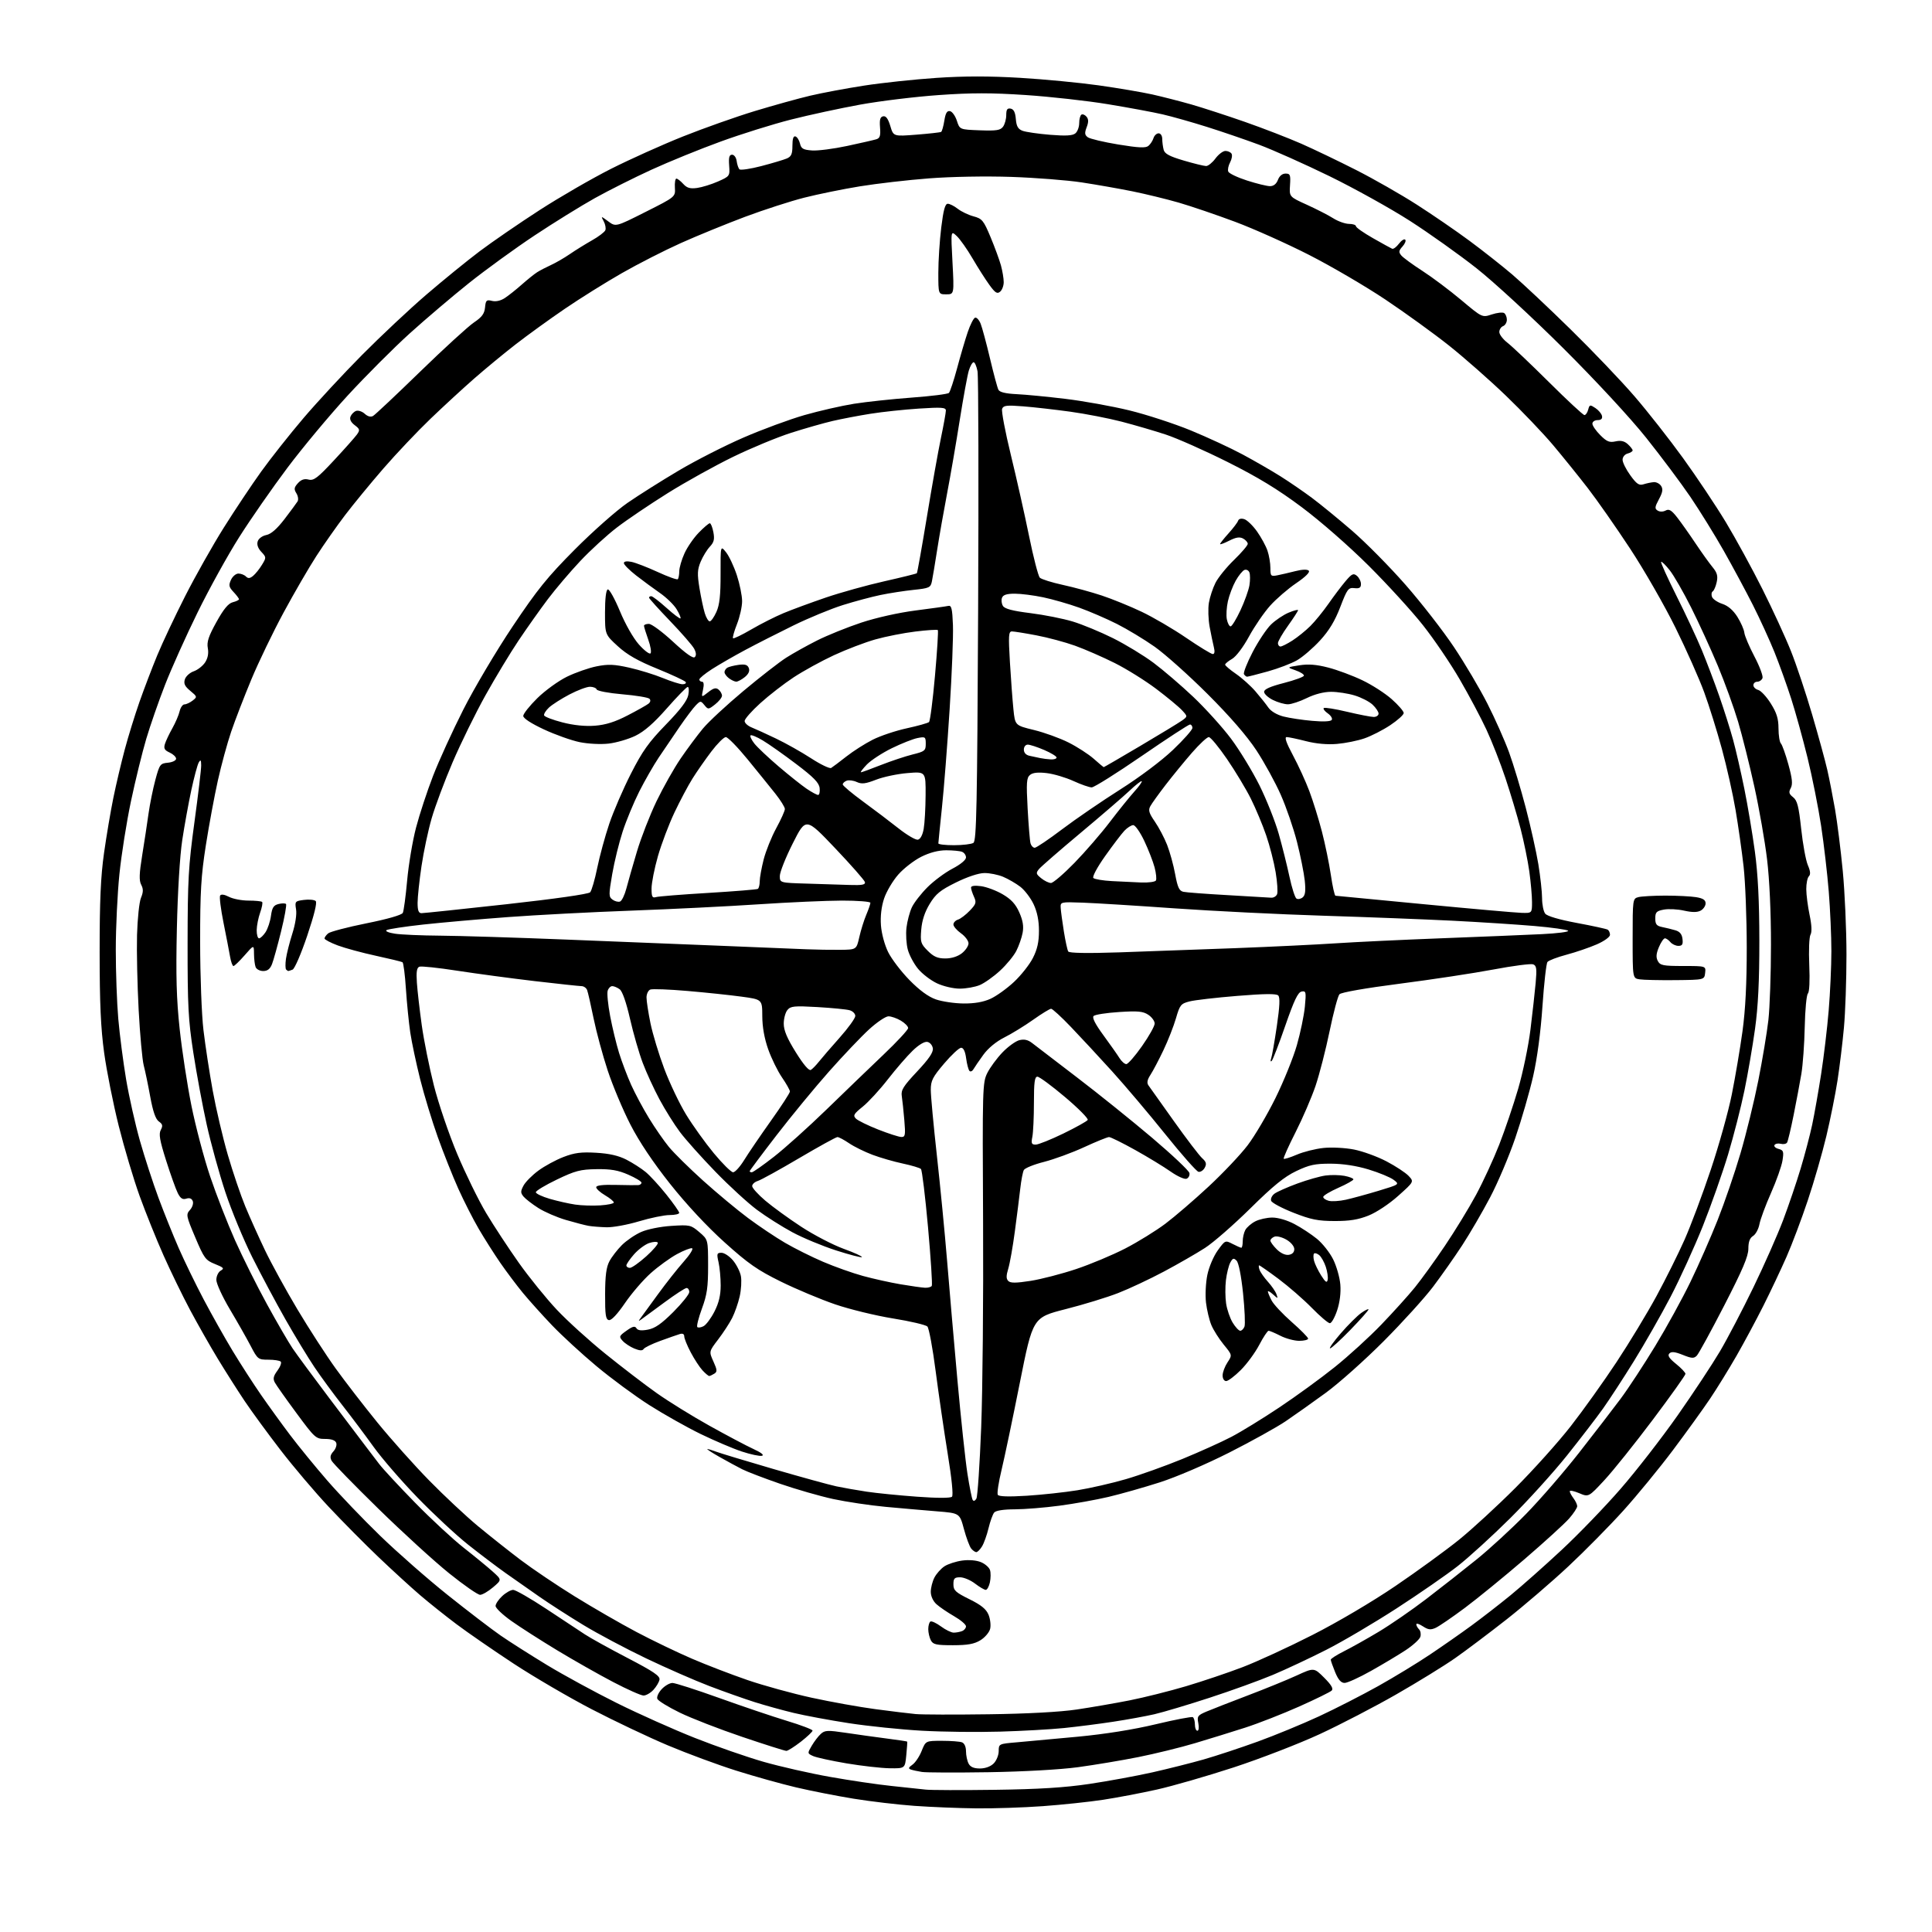 <?xml version="1.0" encoding="UTF-8" standalone="no"?>
<svg 
  version="1.1" 
  xmlns="http://www.w3.org/2000/svg" 
  xmlns:xlink="http://www.w3.org/1999/xlink" 
  xmlns:svg="http://www.w3.org/2000/svg"
  xmlns:rdf="http://www.w3.org/1999/02/22-rdf-syntax-ns#"
  xmlns:cc="http://creativecommons.org/ns#"
  xmlns:dc="http://purl.org/dc/elements/1.1/"
  viewBox="0 0 768 768"
  width="768"
  height="768"
>
<style>svg {background-color: white; }</style>"
<path stroke="none" fill="black" fill-rule="evenodd" d="M388.00,718.85C381.12,718.78 370.12,718.33 363.55,717.86C356.98,717.39 346.07,716.11 339.32,715.01C332.57,713.91 322.25,711.88 316.40,710.50C310.55,709.12 299.85,706.13 292.63,703.85C285.41,701.58 273.20,697.06 265.50,693.82C257.80,690.57 244.16,684.10 235.19,679.44C226.22,674.78 212.27,666.63 204.19,661.33C196.11,656.02 185.90,648.97 181.50,645.67C177.10,642.36 170.57,637.16 167.00,634.10C163.43,631.04 156.01,624.26 150.51,619.02C145.02,613.78 136.09,604.77 130.68,599.00C125.26,593.23 116.66,583.10 111.58,576.50C106.49,569.90 100.03,561.07 97.22,556.88C94.42,552.69 89.62,545.14 86.56,540.10C83.50,535.05 78.55,526.33 75.55,520.71C72.56,515.10 67.80,505.32 64.99,499.00C62.18,492.68 57.92,482.10 55.53,475.50C53.14,468.90 49.39,456.30 47.18,447.50C44.98,438.70 42.38,425.65 41.40,418.50C40.06,408.71 39.61,398.83 39.61,378.50C39.60,358.11 40.03,348.47 41.35,339.11C42.31,332.30 43.99,322.40 45.07,317.11C46.15,311.83 48.18,303.23 49.58,298.00C50.97,292.77 53.62,284.23 55.45,279.00C57.29,273.77 60.46,265.45 62.51,260.50C64.55,255.55 69.54,244.97 73.59,237.00C77.64,229.03 84.55,216.77 88.94,209.78C93.34,202.78 100.04,192.73 103.84,187.44C107.64,182.16 115.19,172.61 120.62,166.23C126.05,159.85 136.57,148.50 144.00,141.02C151.43,133.54 162.90,122.77 169.50,117.11C176.10,111.44 185.62,103.69 190.65,99.90C195.69,96.11 206.40,88.75 214.45,83.55C222.51,78.34 235.27,70.97 242.80,67.16C250.34,63.35 263.25,57.54 271.50,54.25C279.75,50.96 292.57,46.42 300.00,44.16C307.43,41.91 317.35,39.15 322.06,38.04C326.76,36.93 336.44,35.12 343.56,34.02C350.68,32.92 363.60,31.54 372.27,30.96C383.27,30.22 393.32,30.22 405.48,30.94C415.07,31.51 429.13,32.86 436.73,33.93C444.33,35.00 453.92,36.63 458.03,37.54C462.14,38.46 469.14,40.26 473.60,41.53C478.05,42.81 487.63,45.92 494.89,48.46C502.15,51.00 512.22,54.90 517.28,57.12C522.34,59.35 532.19,64.08 539.16,67.62C546.14,71.17 556.94,77.33 563.17,81.33C569.40,85.32 578.84,91.79 584.14,95.72C589.44,99.64 597.09,105.67 601.14,109.12C605.19,112.57 615.64,122.39 624.36,130.95C633.09,139.50 644.49,151.44 649.70,157.49C654.92,163.53 663.61,174.60 669.03,182.09C674.45,189.58 682.10,201.04 686.04,207.56C689.97,214.08 696.53,226.08 700.61,234.22C704.69,242.37 709.79,253.44 711.93,258.83C714.08,264.21 717.87,275.57 720.36,284.06C722.85,292.55 725.56,302.43 726.37,306.00C727.19,309.57 728.57,316.66 729.46,321.74C730.34,326.82 731.72,337.85 732.53,346.24C733.33,354.63 734.00,369.60 734.00,379.50C734.00,389.40 733.55,402.45 732.99,408.50C732.44,414.55 731.29,424.00 730.44,429.50C729.59,435.00 727.59,444.96 726.00,451.63C724.41,458.30 721.10,469.79 718.63,477.16C716.17,484.53 712.36,494.63 710.17,499.61C707.98,504.58 703.85,513.32 700.99,519.02C698.13,524.71 693.32,533.68 690.30,538.94C687.28,544.20 682.55,551.88 679.78,556.00C677.01,560.12 670.36,569.35 664.99,576.50C659.62,583.65 650.76,594.45 645.30,600.50C639.84,606.55 630.00,616.53 623.44,622.66C616.87,628.80 605.84,638.27 598.93,643.71C592.01,649.14 582.79,656.08 578.43,659.14C574.07,662.19 563.54,668.68 555.03,673.55C546.52,678.43 532.82,685.54 524.60,689.35C516.37,693.16 500.97,699.11 490.38,702.58C479.78,706.04 466.03,710.01 459.81,711.39C453.59,712.78 444.00,714.60 438.50,715.44C433.00,716.28 422.20,717.42 414.50,717.98C406.80,718.54 394.88,718.93 388.00,718.85zM395.50,711.48C412.98,711.24 423.18,710.61 433.04,709.14C440.49,708.03 451.74,705.96 458.04,704.55C464.34,703.13 473.55,700.81 478.50,699.40C483.45,697.98 493.11,694.79 499.96,692.31C506.81,689.83 517.79,685.30 524.35,682.26C530.91,679.21 541.49,673.80 547.86,670.24C554.23,666.67 563.51,661.03 568.47,657.69C573.44,654.36 580.88,649.16 585.00,646.14C589.12,643.12 596.10,637.71 600.50,634.11C604.90,630.51 614.00,622.44 620.72,616.18C627.45,609.92 638.02,598.97 644.22,591.83C650.43,584.70 660.61,571.58 666.86,562.68C673.10,553.78 680.67,542.32 683.69,537.21C686.70,532.11 692.70,520.63 697.02,511.71C701.34,502.80 706.65,490.77 708.83,485.00C711.00,479.23 714.14,470.00 715.79,464.50C717.45,459.00 719.52,451.12 720.39,447.00C721.26,442.88 722.85,433.88 723.92,427.00C724.99,420.12 726.35,408.74 726.93,401.70C727.52,394.65 728.00,384.03 728.00,378.09C728.00,372.15 727.53,361.49 726.96,354.40C726.39,347.30 725.02,335.54 723.92,328.26C722.81,320.98 720.39,308.82 718.53,301.25C716.67,293.67 713.75,283.11 712.04,277.78C710.33,272.45 707.34,264.13 705.40,259.29C703.45,254.46 699.58,246.00 696.80,240.50C694.02,235.00 688.81,225.32 685.24,219.00C681.66,212.68 675.67,203.00 671.94,197.50C668.20,192.00 660.29,181.43 654.36,174.00C648.04,166.09 634.44,151.39 621.50,138.50C609.24,126.28 593.87,112.11 586.94,106.64C580.07,101.22 568.16,92.74 560.48,87.81C552.79,82.87 538.40,74.88 528.50,70.04C518.60,65.21 506.00,59.58 500.50,57.53C495.00,55.49 485.64,52.28 479.70,50.42C473.77,48.55 465.89,46.32 462.20,45.47C458.52,44.61 448.75,42.80 440.50,41.44C432.25,40.07 417.51,38.43 407.75,37.78C394.07,36.87 386.14,36.87 373.17,37.79C363.91,38.44 349.85,40.15 341.92,41.59C333.99,43.03 321.60,45.71 314.40,47.54C307.19,49.37 294.59,53.31 286.40,56.30C278.20,59.28 265.88,64.30 259.00,67.45C252.12,70.60 242.00,75.68 236.50,78.74C231.00,81.81 220.20,88.49 212.50,93.60C204.80,98.71 193.10,107.20 186.50,112.46C179.90,117.73 169.27,126.76 162.87,132.54C156.48,138.32 145.37,149.45 138.17,157.27C130.98,165.10 120.20,178.03 114.22,186.00C108.24,193.97 99.63,206.35 95.10,213.50C90.56,220.65 83.10,234.15 78.52,243.50C73.93,252.85 68.12,265.78 65.61,272.23C63.09,278.68 59.73,288.36 58.13,293.73C56.54,299.10 53.80,310.25 52.06,318.50C50.32,326.75 48.25,339.80 47.47,347.50C46.68,355.20 46.03,368.70 46.03,377.50C46.02,386.30 46.47,398.68 47.02,405.00C47.57,411.32 48.97,422.12 50.12,429.00C51.28,435.88 53.76,446.90 55.63,453.50C57.51,460.10 60.83,470.32 63.02,476.21C65.21,482.10 68.83,491.10 71.07,496.21C73.31,501.32 77.75,510.46 80.95,516.52C84.15,522.58 89.34,531.81 92.49,537.02C95.65,542.23 100.72,550.10 103.77,554.50C106.82,558.90 112.03,566.10 115.36,570.50C118.68,574.90 125.30,583.00 130.07,588.50C134.84,594.00 144.32,603.90 151.13,610.50C157.94,617.10 170.03,627.71 178.01,634.08C185.98,640.44 195.43,647.67 199.00,650.14C202.57,652.61 210.90,657.90 217.50,661.91C224.10,665.91 236.58,672.70 245.23,677.00C253.88,681.30 267.84,687.54 276.24,690.86C284.64,694.19 296.91,698.45 303.50,700.34C310.10,702.23 322.02,704.94 330.00,706.35C337.98,707.77 349.00,709.40 354.50,709.96C360.00,710.53 366.07,711.18 368.00,711.40C369.93,711.62 382.30,711.66 395.50,711.48zM393.00,704.48C380.07,704.68 368.15,704.64 366.50,704.38C364.85,704.12 362.86,703.69 362.08,703.42C360.98,703.04 361.12,702.61 362.71,701.49C363.84,700.70 365.49,698.24 366.37,696.03C367.98,692.00 367.98,692.00 374.41,692.00C377.94,692.00 381.55,692.27 382.42,692.61C383.37,692.97 384.00,694.40 384.00,696.17C384.00,697.80 384.47,700.00 385.04,701.07C385.75,702.41 387.13,703.00 389.54,703.00C391.67,703.00 393.77,702.23 395.00,701.00C396.10,699.90 397.00,697.70 397.00,696.10C397.00,693.23 397.06,693.20 404.25,692.59C408.24,692.25 419.15,691.24 428.50,690.36C439.27,689.34 450.60,687.53 459.42,685.42C467.07,683.59 473.71,682.32 474.17,682.60C474.63,682.89 475.00,684.22 475.00,685.56C475.00,686.90 475.44,688.00 475.98,688.00C476.52,688.00 476.69,686.69 476.35,685.00C475.80,682.26 476.08,681.86 479.63,680.36C481.76,679.46 489.12,676.59 496.00,673.97C502.88,671.36 511.61,667.80 515.42,666.05C522.34,662.87 522.34,662.87 526.39,666.92C529.22,669.75 530.12,671.28 529.38,672.02C528.80,672.60 522.97,675.46 516.42,678.38C509.86,681.30 500.23,685.07 495.00,686.76C489.77,688.44 480.77,691.23 475.00,692.95C469.23,694.67 459.10,697.15 452.50,698.47C445.90,699.79 435.10,701.59 428.50,702.49C421.42,703.44 406.87,704.26 393.00,704.48zM353.62,702.91C350.26,702.86 342.56,701.98 336.53,700.97C330.50,699.95 324.51,698.64 323.23,698.06C320.91,697.00 320.91,696.97 322.70,693.93C323.69,692.24 325.31,690.13 326.30,689.24C327.89,687.79 329.01,687.74 336.30,688.83C340.81,689.51 348.09,690.52 352.48,691.09C356.86,691.66 360.53,692.20 360.62,692.31C360.71,692.41 360.55,694.86 360.26,697.75C359.75,703.00 359.75,703.00 353.62,702.91zM312.59,696.00C311.99,696.00 304.07,693.49 295.00,690.42C285.93,687.35 274.75,683.01 270.16,680.77C265.58,678.53 261.58,676.07 261.29,675.30C260.99,674.53 261.78,672.80 263.05,671.45C264.31,670.10 266.23,669.00 267.31,669.00C268.39,669.00 276.75,671.69 285.89,674.97C295.02,678.25 307.11,682.34 312.75,684.05C318.39,685.76 323.00,687.51 323.00,687.94C323.00,688.38 320.90,690.37 318.34,692.37C315.77,694.36 313.18,696.00 312.59,696.00zM397.50,688.35C388.70,688.61 374.75,688.45 366.50,687.99C358.25,687.53 345.20,686.18 337.50,685.00C329.80,683.81 319.90,681.97 315.50,680.91C311.10,679.86 304.12,677.92 300.00,676.62C295.88,675.31 287.77,672.44 282.00,670.24C276.23,668.04 264.90,663.08 256.83,659.22C248.76,655.36 237.51,649.38 231.83,645.93C226.15,642.48 218.35,637.46 214.50,634.78C210.65,632.11 204.57,627.85 201.00,625.32C197.43,622.79 190.68,617.68 186.00,613.96C181.32,610.24 172.32,601.87 166.00,595.35C159.68,588.83 151.80,579.74 148.50,575.14C145.20,570.54 139.63,563.12 136.12,558.64C132.61,554.16 127.61,547.35 125.02,543.50C122.43,539.65 117.24,531.10 113.49,524.50C109.74,517.90 103.82,506.81 100.33,499.86C96.85,492.91 92.00,481.21 89.57,473.86C87.14,466.51 83.80,454.43 82.16,447.00C80.51,439.57 78.13,426.75 76.86,418.50C74.84,405.41 74.55,399.87 74.57,375.00C74.60,349.67 74.90,344.31 77.30,326.76C78.78,315.90 79.99,305.77 79.97,304.26C79.95,302.07 79.75,301.83 79.01,303.09C78.49,303.97 77.17,308.92 76.05,314.09C74.94,319.27 73.31,328.23 72.44,334.00C71.50,340.21 70.63,354.53 70.31,369.04C69.89,388.02 70.14,397.08 71.42,409.04C72.33,417.54 74.43,431.25 76.09,439.50C77.75,447.75 81.09,460.40 83.52,467.61C85.94,474.81 90.40,486.23 93.41,492.99C96.43,499.74 102.13,511.17 106.09,518.38C110.04,525.60 114.64,533.52 116.31,536.00C117.99,538.48 124.57,547.40 130.93,555.83C137.29,564.26 143.76,572.81 145.30,574.83C146.84,576.85 149.29,580.08 150.76,582.00C152.22,583.92 158.60,590.80 164.94,597.28C171.27,603.76 180.01,611.86 184.36,615.28C188.72,618.70 193.90,622.96 195.89,624.75C199.50,628.00 199.50,628.00 196.00,630.97C194.07,632.61 191.76,633.96 190.86,633.97C189.95,633.99 184.40,630.13 178.52,625.40C172.64,620.67 159.95,609.08 150.32,599.65C140.68,590.22 132.36,581.68 131.82,580.67C131.10,579.31 131.29,578.34 132.54,576.95C133.48,575.92 133.98,574.38 133.65,573.54C133.26,572.53 131.76,572.00 129.25,572.00C125.56,572.00 125.16,571.64 117.86,561.75C113.69,556.11 109.82,550.63 109.25,549.57C108.44,548.06 108.68,547.00 110.29,544.83C111.43,543.29 112.01,541.68 111.59,541.26C111.17,540.84 108.96,540.50 106.67,540.50C102.63,540.50 102.41,540.33 99.63,535.00C98.05,531.98 94.34,525.44 91.38,520.48C88.42,515.51 86.00,510.25 86.00,508.78C86.00,507.28 86.77,505.66 87.75,505.09C89.25,504.23 88.93,503.86 85.45,502.47C81.70,500.97 81.13,500.20 77.61,491.86C73.99,483.31 73.89,482.78 75.52,480.97C76.47,479.93 76.97,478.35 76.63,477.47C76.22,476.41 75.35,476.07 74.06,476.48C72.59,476.95 71.75,476.40 70.68,474.30C69.90,472.76 67.81,466.93 66.04,461.35C63.49,453.31 63.05,450.77 63.92,449.16C64.80,447.51 64.65,446.87 63.15,445.81C61.86,444.90 60.81,441.89 59.73,436.00C58.88,431.32 57.71,425.70 57.13,423.50C56.56,421.30 55.65,411.40 55.12,401.50C54.59,391.60 54.30,378.19 54.47,371.71C54.65,365.23 55.35,358.57 56.04,356.91C56.99,354.61 57.01,353.38 56.13,351.70C55.25,350.01 55.34,347.32 56.52,340.00C57.37,334.77 58.50,327.35 59.03,323.50C59.57,319.65 60.80,313.57 61.76,310.00C63.43,303.83 63.68,303.48 66.76,303.19C68.56,303.01 70.00,302.31 70.00,301.60C70.00,300.90 68.85,299.80 67.44,299.15C65.39,298.22 65.01,297.53 65.56,295.74C65.94,294.51 67.27,291.70 68.51,289.50C69.75,287.30 71.05,284.26 71.40,282.75C71.75,281.24 72.62,280.00 73.33,280.00C74.04,280.00 75.49,279.32 76.56,278.50C78.45,277.03 78.43,276.93 75.64,274.62C73.44,272.80 72.95,271.75 73.49,270.04C73.87,268.83 75.47,267.38 77.03,266.84C78.59,266.30 80.61,264.71 81.53,263.32C82.62,261.65 82.99,259.72 82.61,257.65C82.15,255.18 82.89,252.94 86.04,247.26C88.90,242.10 90.76,239.85 92.53,239.40C93.89,239.06 95.00,238.52 95.00,238.21C95.00,237.89 94.03,236.59 92.83,235.32C90.99,233.36 90.84,232.65 91.81,230.51C92.44,229.13 93.78,228.00 94.78,228.00C95.78,228.00 97.12,228.52 97.76,229.16C98.63,230.03 99.33,229.97 100.62,228.91C101.56,228.13 103.14,226.17 104.13,224.53C105.90,221.64 105.89,221.51 103.88,219.37C102.54,217.95 102.03,216.47 102.44,215.20C102.79,214.09 104.28,212.99 105.87,212.68C107.76,212.30 110.11,210.24 113.09,206.36C115.51,203.19 117.85,200.03 118.28,199.33C118.71,198.64 118.50,197.18 117.82,196.09C116.79,194.44 116.90,193.77 118.43,192.07C119.73,190.64 120.99,190.21 122.68,190.64C124.73,191.15 126.24,190.00 132.79,182.96C137.03,178.41 141.13,173.79 141.90,172.71C143.15,170.95 143.05,170.55 140.99,169.00C139.50,167.87 138.91,166.67 139.32,165.61C139.67,164.70 140.66,163.69 141.51,163.36C142.37,163.03 143.93,163.53 144.97,164.47C146.18,165.57 147.37,165.88 148.31,165.34C149.11,164.88 157.55,156.94 167.05,147.70C176.56,138.46 186.18,129.67 188.42,128.17C191.57,126.06 192.57,124.70 192.81,122.22C193.09,119.35 193.40,119.06 195.57,119.61C197.10,119.99 199.00,119.57 200.67,118.48C202.13,117.52 205.17,115.11 207.41,113.12C209.66,111.13 212.40,108.93 213.50,108.23C214.60,107.53 217.07,106.24 219.00,105.36C220.93,104.48 224.30,102.53 226.50,101.02C228.70,99.50 232.67,97.05 235.31,95.55C237.96,94.06 240.35,92.24 240.64,91.50C240.92,90.76 240.63,89.18 239.99,87.99C238.83,85.81 238.83,85.81 241.81,88.01C244.78,90.21 244.78,90.21 256.64,84.23C268.50,78.26 268.50,78.26 268.28,74.63C268.16,72.63 268.43,71.00 268.87,71.00C269.32,71.00 270.54,71.94 271.59,73.10C273.06,74.72 274.30,75.09 277.09,74.72C279.07,74.45 282.82,73.29 285.42,72.14C290.10,70.07 290.15,69.99 289.85,65.77C289.61,62.53 289.90,61.50 291.02,61.50C291.84,61.50 292.65,62.61 292.83,64.00C293.02,65.38 293.51,66.86 293.93,67.30C294.35,67.73 298.25,67.16 302.60,66.03C306.94,64.90 311.51,63.53 312.75,63.01C314.56,62.23 315.00,61.24 315.00,57.94C315.00,55.15 315.39,53.96 316.22,54.24C316.89,54.46 317.70,55.74 318.01,57.07C318.49,59.10 319.28,59.55 322.78,59.81C325.09,59.98 331.37,59.17 336.74,58.02C342.11,56.87 347.32,55.68 348.33,55.37C349.79,54.93 350.09,53.99 349.83,50.68C349.58,47.53 349.88,46.47 351.08,46.23C352.18,46.01 353.04,47.19 353.91,50.08C355.15,54.25 355.15,54.25 364.33,53.53C369.37,53.13 373.78,52.64 374.12,52.43C374.46,52.22 375.03,50.20 375.39,47.95C375.87,44.93 376.46,43.95 377.64,44.18C378.52,44.36 379.75,46.08 380.37,48.00C381.50,51.50 381.50,51.50 389.48,51.80C396.13,52.04 397.67,51.80 398.73,50.36C399.43,49.40 400.00,47.32 400.00,45.74C400.00,43.53 400.41,42.93 401.75,43.18C402.98,43.42 403.59,44.65 403.81,47.31C404.05,50.21 404.68,51.31 406.47,51.99C407.76,52.48 412.68,53.19 417.39,53.58C423.68,54.09 426.37,53.94 427.48,53.01C428.32,52.32 429.00,50.49 429.00,48.94C429.00,47.39 429.40,45.87 429.89,45.57C430.37,45.27 431.28,45.64 431.91,46.39C432.74,47.39 432.75,48.53 431.96,50.60C431.09,52.89 431.18,53.66 432.43,54.57C433.28,55.19 438.73,56.48 444.53,57.44C452.67,58.77 455.42,58.90 456.51,57.99C457.29,57.35 458.20,55.96 458.53,54.91C458.86,53.86 459.78,53.00 460.57,53.00C461.38,53.00 462.01,53.97 462.01,55.25C462.02,56.49 462.28,58.43 462.58,59.57C463.00,61.14 464.94,62.17 470.55,63.82C474.62,65.02 478.63,66.00 479.45,66.00C480.27,66.00 481.94,64.65 483.16,63.00C484.38,61.35 486.16,60.00 487.13,60.00C488.09,60.00 489.19,60.49 489.56,61.10C489.93,61.70 489.67,63.24 488.99,64.53C488.30,65.81 487.96,67.46 488.25,68.20C488.53,68.93 491.88,70.53 495.70,71.76C499.52,72.99 503.63,74.00 504.85,74.00C506.28,74.00 507.38,73.12 508.00,71.50C508.59,69.94 509.73,69.00 511.03,69.00C512.87,69.00 513.07,69.51 512.80,73.61C512.50,78.22 512.50,78.22 519.50,81.39C523.35,83.14 528.08,85.56 530.00,86.78C531.92,88.00 534.74,88.99 536.25,89.00C537.76,89.00 539.00,89.41 539.00,89.91C539.00,90.42 542.04,92.55 545.75,94.66C549.46,96.77 552.90,98.67 553.40,98.88C553.89,99.09 555.10,98.20 556.08,96.90C557.06,95.60 558.19,94.86 558.59,95.26C558.99,95.66 558.51,96.88 557.52,97.98C556.01,99.64 555.94,100.22 557.04,101.55C557.76,102.42 561.54,105.18 565.43,107.69C569.32,110.20 576.25,115.40 580.84,119.25C589.19,126.26 589.19,126.26 592.99,125.00C595.08,124.31 597.28,124.06 597.89,124.43C598.50,124.81 599.00,126.01 599.00,127.09C599.00,128.18 598.33,129.32 597.50,129.64C596.67,129.95 596.00,131.01 596.00,131.99C596.00,132.96 597.46,134.88 599.25,136.26C601.04,137.63 608.44,144.66 615.70,151.87C622.96,159.09 629.32,165.00 629.84,165.00C630.35,165.00 631.02,164.03 631.33,162.84C631.86,160.83 632.05,160.79 634.20,162.21C635.46,163.05 636.65,164.47 636.82,165.37C637.04,166.46 636.46,167.00 635.07,167.00C633.93,167.00 633.00,167.64 633.00,168.42C633.00,169.21 634.41,171.25 636.13,172.97C638.71,175.56 639.77,175.99 642.20,175.46C644.28,175.00 645.70,175.32 647.07,176.56C648.13,177.52 649.00,178.64 649.00,179.04C649.00,179.44 648.10,180.00 647.00,180.29C645.87,180.59 645.00,181.65 645.00,182.76C645.00,183.83 646.38,186.61 648.08,188.95C650.58,192.41 651.55,193.07 653.33,192.51C654.52,192.13 656.34,191.75 657.37,191.66C658.40,191.57 659.72,192.25 660.32,193.18C661.14,194.45 660.93,195.72 659.45,198.46C657.79,201.55 657.72,202.21 658.95,202.97C659.80,203.50 661.10,203.48 662.12,202.94C663.48,202.21 664.46,202.80 666.76,205.76C668.36,207.82 671.62,212.43 674.00,216.00C676.39,219.57 679.41,223.80 680.72,225.39C682.59,227.65 682.95,228.94 682.42,231.39C682.05,233.10 681.34,234.76 680.84,235.08C680.34,235.40 680.21,236.39 680.55,237.28C680.90,238.17 682.73,239.42 684.63,240.04C686.91,240.79 688.96,242.56 690.63,245.20C692.02,247.41 693.27,250.25 693.40,251.51C693.54,252.77 695.34,257.02 697.41,260.96C699.48,264.89 700.92,268.76 700.62,269.56C700.31,270.35 699.37,271.00 698.53,271.00C697.69,271.00 697.00,271.62 697.00,272.38C697.00,273.14 697.87,273.99 698.93,274.27C699.99,274.55 702.23,276.96 703.91,279.64C706.26,283.37 706.97,285.67 706.98,289.55C706.99,292.33 707.42,295.03 707.94,295.55C708.45,296.07 709.79,299.82 710.91,303.87C712.46,309.52 712.69,311.72 711.85,313.28C710.97,314.93 711.14,315.61 712.79,316.91C714.44,318.21 715.03,320.52 716.00,329.50C716.65,335.55 717.84,342.03 718.64,343.90C719.67,346.28 719.79,347.61 719.05,348.35C718.47,348.93 718.01,351.22 718.02,353.45C718.03,355.68 718.63,360.29 719.34,363.70C720.19,367.73 720.31,370.48 719.69,371.58C719.17,372.51 718.96,377.92 719.21,383.60C719.48,389.80 719.27,394.33 718.67,394.93C718.12,395.48 717.55,401.46 717.41,408.22C717.27,414.97 716.66,423.40 716.06,426.94C715.46,430.49 714.08,437.84 712.99,443.28C711.90,448.73 710.73,453.63 710.39,454.18C710.05,454.73 708.93,454.95 707.89,454.68C706.85,454.41 705.73,454.63 705.40,455.16C705.07,455.70 705.79,456.39 707.00,456.71C708.97,457.23 709.14,457.73 708.56,461.36C708.20,463.61 706.14,469.41 703.99,474.26C701.84,479.11 699.78,484.67 699.41,486.61C699.05,488.55 697.91,490.67 696.88,491.31C695.56,492.13 695.00,493.65 695.00,496.40C695.00,499.39 692.73,504.72 685.43,518.91C680.17,529.13 675.25,538.12 674.51,538.89C673.35,540.07 672.53,540.03 668.93,538.59C665.81,537.34 664.41,537.19 663.60,538.02C662.79,538.84 663.50,539.95 666.25,542.17C668.31,543.83 670.00,545.62 670.00,546.14C670.00,546.65 664.18,554.82 657.07,564.29C649.96,573.75 641.30,584.57 637.82,588.33C631.50,595.15 631.50,595.15 627.75,593.56C625.69,592.69 624.00,592.34 624.00,592.80C624.00,593.25 624.66,594.49 625.47,595.56C626.28,596.63 626.95,598.05 626.97,598.72C626.99,599.38 625.54,601.60 623.75,603.64C621.96,605.68 613.98,612.96 606.00,619.82C598.02,626.68 587.38,635.36 582.35,639.12C577.31,642.88 572.08,646.46 570.72,647.08C568.72,647.99 567.74,647.88 565.62,646.49C564.18,645.54 563.00,645.18 563.00,645.68C563.00,646.19 563.49,647.09 564.10,647.70C564.70,648.30 564.93,649.64 564.61,650.66C564.28,651.68 561.65,654.08 558.76,655.98C555.87,657.88 549.67,661.59 545.00,664.21C540.33,666.84 535.60,668.99 534.50,668.99C533.09,668.99 531.99,667.74 530.75,664.74C529.79,662.39 529.00,660.15 529.00,659.76C529.00,659.36 531.36,657.85 534.25,656.40C537.14,654.95 543.33,651.49 548.00,648.69C552.67,645.90 561.23,640.01 567.00,635.59C572.77,631.18 581.77,624.11 587.00,619.88C592.23,615.65 601.05,607.53 606.61,601.84C612.17,596.15 621.66,585.20 627.69,577.50C633.73,569.80 641.17,560.12 644.24,556.00C647.31,551.88 653.50,542.42 658.01,535.00C662.52,527.58 668.82,516.10 672.01,509.50C675.21,502.90 680.05,491.88 682.78,485.00C685.51,478.12 689.60,466.20 691.86,458.50C694.13,450.80 697.32,437.75 698.96,429.50C700.60,421.25 702.40,410.45 702.96,405.50C703.52,400.55 703.99,387.07 703.99,375.54C704.00,362.64 703.40,349.57 702.43,341.54C701.57,334.37 699.30,321.41 697.39,312.74C695.48,304.07 692.56,292.42 690.91,286.85C689.25,281.29 685.64,271.31 682.87,264.68C680.10,258.06 675.34,247.66 672.29,241.57C669.24,235.48 665.40,228.79 663.75,226.70C662.11,224.62 660.56,223.11 660.32,223.35C660.08,223.59 662.83,229.67 666.43,236.87C670.04,244.06 674.57,253.76 676.50,258.42C678.42,263.08 681.55,271.30 683.43,276.70C685.32,282.09 687.78,289.88 688.91,294.00C690.04,298.12 692.05,306.90 693.39,313.50C694.73,320.10 696.62,331.35 697.59,338.50C698.82,347.63 699.35,358.19 699.37,374.00C699.38,389.98 698.88,400.12 697.65,409.00C696.70,415.88 694.80,426.90 693.44,433.50C692.08,440.10 689.15,451.54 686.94,458.92C684.72,466.29 680.20,479.12 676.89,487.42C673.57,495.71 667.81,508.35 664.08,515.50C660.35,522.65 653.81,534.12 649.55,541.00C645.29,547.88 639.73,556.40 637.21,559.95C634.68,563.50 628.25,571.87 622.91,578.56C617.57,585.25 607.42,596.47 600.35,603.49C593.28,610.51 583.89,619.07 579.48,622.53C575.08,625.98 564.15,633.54 555.21,639.33C546.27,645.12 533.68,652.55 527.23,655.82C520.78,659.10 511.23,663.58 506.00,665.78C500.77,667.98 489.47,672.07 480.87,674.87C472.27,677.68 462.37,680.63 458.87,681.44C455.37,682.24 448.00,683.59 442.50,684.42C437.00,685.26 428.23,686.38 423.00,686.92C417.77,687.45 406.30,688.10 397.50,688.35zM393.00,681.45C408.37,681.25 421.41,680.54 428.00,679.56C433.77,678.70 443.23,677.07 449.00,675.93C454.77,674.79 464.90,672.25 471.50,670.29C478.10,668.32 488.23,664.91 494.00,662.70C499.77,660.49 512.25,654.75 521.71,649.93C531.72,644.85 545.54,636.69 554.71,630.46C563.40,624.56 574.75,616.30 579.93,612.12C585.12,607.93 595.26,598.60 602.46,591.39C609.66,584.18 619.55,573.16 624.43,566.89C629.32,560.63 637.48,549.20 642.57,541.50C647.66,533.80 654.82,521.97 658.48,515.22C662.14,508.47 667.16,498.38 669.63,492.82C672.10,487.25 676.78,474.78 680.02,465.10C683.27,455.42 687.06,441.88 688.43,435.00C689.81,428.12 691.71,416.88 692.66,410.00C693.84,401.39 694.37,390.96 694.36,376.50C694.35,364.95 693.79,350.55 693.11,344.50C692.43,338.45 690.99,328.32 689.92,322.00C688.85,315.68 686.40,304.74 684.48,297.71C682.57,290.67 679.40,280.54 677.45,275.21C675.50,269.87 670.36,258.30 666.02,249.50C661.68,240.70 653.57,226.56 647.98,218.07C642.40,209.59 634.85,198.79 631.20,194.07C627.56,189.36 621.36,181.68 617.43,177.00C613.50,172.32 605.02,163.44 598.59,157.26C592.16,151.08 581.98,142.12 575.98,137.35C569.97,132.58 558.61,124.36 550.73,119.09C542.85,113.82 529.22,105.84 520.45,101.37C511.68,96.89 498.43,90.96 491.00,88.18C483.57,85.41 473.49,81.97 468.59,80.55C463.69,79.14 455.37,77.11 450.09,76.04C444.82,74.98 435.77,73.39 430.00,72.51C424.23,71.63 411.62,70.65 402.00,70.32C391.82,69.98 378.12,70.22 369.25,70.91C360.86,71.55 348.52,72.98 341.82,74.07C335.12,75.16 325.18,77.19 319.73,78.57C314.28,79.95 303.67,83.38 296.16,86.19C288.65,89.01 277.19,93.69 270.70,96.60C264.21,99.51 253.63,104.90 247.20,108.58C240.76,112.26 230.55,118.64 224.50,122.77C218.45,126.89 209.68,133.24 205.00,136.87C200.32,140.50 192.90,146.63 188.50,150.48C184.10,154.33 176.27,161.53 171.11,166.49C165.95,171.44 157.55,180.31 152.44,186.20C147.34,192.08 140.48,200.43 137.20,204.74C133.91,209.06 128.76,216.39 125.76,221.04C122.75,225.69 116.89,235.80 112.73,243.50C108.57,251.20 102.82,263.12 99.95,270.00C97.09,276.88 93.46,286.26 91.89,290.87C90.33,295.47 87.94,304.24 86.58,310.37C85.22,316.49 83.08,328.02 81.83,336.00C79.92,348.16 79.55,354.38 79.56,374.50C79.57,387.86 80.15,403.38 80.88,409.50C81.60,415.55 83.25,426.37 84.56,433.55C85.87,440.73 88.56,452.21 90.55,459.05C92.54,465.90 95.66,475.10 97.48,479.50C99.30,483.90 102.84,491.77 105.34,497.00C107.84,502.23 113.64,512.80 118.23,520.50C122.83,528.20 129.67,538.77 133.44,544.00C137.21,549.23 144.68,558.90 150.05,565.50C155.42,572.10 164.69,582.48 170.65,588.56C176.62,594.65 185.32,602.79 190.00,606.66C194.68,610.53 202.32,616.59 207.00,620.13C211.68,623.67 221.35,630.19 228.50,634.61C235.65,639.04 246.68,645.40 253.00,648.74C259.32,652.08 269.23,656.85 275.00,659.33C280.77,661.82 290.74,665.65 297.15,667.85C303.56,670.05 315.04,673.21 322.65,674.87C330.27,676.53 341.68,678.58 348.00,679.42C354.32,680.26 361.52,681.14 364.00,681.37C366.48,681.60 379.52,681.64 393.00,681.45zM255.82,674.00C254.81,674.00 249.38,671.59 243.75,668.64C238.11,665.69 228.10,660.02 221.50,656.03C214.90,652.04 206.69,646.78 203.25,644.34C199.81,641.90 197.00,639.23 197.00,638.40C197.00,637.58 198.19,635.80 199.65,634.45C201.10,633.10 203.06,632.00 204.00,632.00C204.93,632.00 210.83,635.38 217.10,639.52C223.37,643.65 230.29,648.22 232.47,649.67C234.65,651.12 242.30,655.35 249.47,659.08C259.74,664.42 262.43,666.24 262.16,667.68C261.98,668.68 260.89,670.51 259.74,671.75C258.59,672.99 256.83,674.00 255.82,674.00zM378.79,654.00C372.18,654.00 370.92,653.72 370.04,652.07C369.47,651.00 369.00,649.00 369.00,647.62C369.00,646.25 369.38,644.88 369.85,644.59C370.32,644.30 372.21,645.18 374.05,646.53C375.88,647.89 378.16,649.00 379.11,649.00C380.06,649.00 381.55,648.73 382.42,648.39C383.29,648.06 384.00,647.20 384.00,646.49C384.00,645.77 381.86,643.96 379.25,642.46C376.64,640.96 373.49,638.81 372.25,637.69C370.91,636.48 370.00,634.49 370.00,632.78C370.00,631.19 370.65,628.64 371.45,627.10C372.25,625.56 374.04,623.55 375.44,622.63C376.84,621.71 380.00,620.69 382.47,620.35C385.17,619.98 388.14,620.23 389.94,620.98C391.59,621.66 393.21,623.08 393.54,624.13C393.88,625.18 393.85,627.38 393.50,629.02C393.14,630.66 392.40,632.00 391.85,632.00C391.31,632.00 389.39,630.88 387.59,629.50C385.79,628.12 383.12,627.00 381.66,627.00C379.42,627.00 379.00,627.44 379.00,629.79C379.00,632.21 379.82,632.97 385.34,635.70C390.03,638.01 392.02,639.63 392.96,641.89C393.65,643.58 393.94,646.11 393.59,647.51C393.23,648.91 391.50,650.95 389.72,652.03C387.26,653.53 384.69,653.99 378.79,654.00zM388.10,617.00C387.63,617.00 386.71,616.36 386.07,615.58C385.42,614.80 384.12,611.31 383.18,607.83C381.48,601.50 381.48,601.50 372.49,600.78C367.54,600.38 358.36,599.58 352.09,599.00C345.81,598.41 336.42,597.01 331.21,595.89C326.01,594.76 316.54,592.04 310.18,589.85C303.82,587.65 297.01,585.05 295.05,584.06C293.10,583.07 289.02,580.86 286.00,579.15C282.98,577.44 280.81,576.03 281.18,576.02C281.56,576.01 283.14,576.48 284.68,577.07C286.23,577.66 296.50,580.76 307.50,583.97C318.50,587.17 329.75,590.27 332.50,590.85C335.25,591.43 340.65,592.38 344.50,592.96C348.35,593.54 357.35,594.44 364.50,594.96C372.53,595.55 377.85,595.55 378.43,594.97C379.00,594.40 378.35,587.83 376.71,577.77C375.26,568.82 373.11,554.08 371.93,545.00C370.76,535.92 369.28,527.97 368.65,527.31C368.02,526.66 361.85,525.21 354.95,524.10C348.05,522.98 337.70,520.46 331.95,518.49C326.20,516.52 316.50,512.45 310.40,509.45C301.11,504.88 297.47,502.34 288.05,493.87C281.04,487.56 272.89,478.81 266.39,470.63C259.59,462.05 254.10,453.86 250.58,447.00C247.62,441.23 243.56,431.57 241.57,425.54C239.58,419.51 237.06,410.20 235.97,404.86C234.88,399.51 233.72,394.43 233.39,393.57C233.06,392.71 232.05,392.00 231.14,392.00C230.24,391.99 221.85,391.09 212.50,390.00C203.15,388.90 189.33,387.04 181.79,385.88C174.25,384.71 167.46,383.99 166.70,384.28C165.68,384.68 165.42,386.32 165.72,390.66C165.94,393.87 166.81,401.45 167.65,407.50C168.49,413.55 170.67,424.35 172.48,431.50C174.29,438.65 178.46,450.90 181.75,458.72C185.03,466.53 190.21,477.11 193.26,482.22C196.31,487.32 202.17,496.24 206.27,502.03C210.38,507.82 217.15,516.18 221.32,520.61C225.48,525.04 234.20,532.95 240.70,538.19C247.19,543.43 256.32,550.43 261.00,553.74C265.68,557.06 275.12,562.91 282.00,566.74C288.88,570.57 296.75,574.74 299.50,576.00C302.65,577.45 303.90,578.45 302.87,578.70C301.97,578.92 298.37,578.15 294.87,577.00C291.37,575.84 284.00,572.70 278.50,570.03C273.00,567.35 263.82,562.18 258.11,558.55C252.39,554.91 242.94,547.94 237.11,543.07C231.27,538.20 223.34,530.90 219.47,526.86C215.60,522.81 210.40,517.02 207.90,514.00C205.41,510.98 201.35,505.57 198.88,502.00C196.42,498.43 192.56,492.35 190.31,488.50C188.06,484.65 184.40,477.45 182.17,472.50C179.95,467.55 176.28,458.32 174.02,452.00C171.76,445.68 168.61,435.32 167.02,429.00C165.44,422.68 163.66,414.31 163.08,410.41C162.51,406.51 161.73,398.73 161.36,393.12C161.00,387.52 160.38,382.74 160.00,382.50C159.62,382.27 154.86,381.11 149.41,379.93C143.96,378.75 137.14,376.90 134.25,375.82C131.36,374.74 129.00,373.49 129.00,373.05C129.00,372.61 129.66,371.69 130.47,371.02C131.29,370.35 138.13,368.55 145.69,367.03C154.06,365.35 159.70,363.73 160.12,362.88C160.50,362.12 161.28,356.32 161.85,350.00C162.42,343.68 164.01,334.23 165.38,329.00C166.75,323.77 169.78,314.55 172.12,308.50C174.45,302.45 179.89,290.54 184.20,282.03C188.51,273.52 197.31,258.68 203.77,249.03C213.60,234.34 217.60,229.39 228.50,218.43C235.65,211.24 245.10,202.88 249.50,199.86C253.90,196.83 263.01,191.08 269.75,187.09C276.49,183.09 288.08,177.18 295.51,173.96C302.94,170.73 313.85,166.71 319.76,165.01C325.67,163.32 334.55,161.29 339.50,160.50C344.45,159.72 354.77,158.62 362.44,158.05C370.10,157.49 376.75,156.65 377.21,156.19C377.67,155.73 379.13,151.33 380.45,146.42C381.76,141.52 383.66,135.05 384.67,132.07C385.68,129.08 387.00,126.47 387.61,126.28C388.23,126.08 389.22,127.18 389.83,128.71C390.44,130.25 392.11,136.45 393.54,142.50C394.97,148.55 396.47,154.15 396.89,154.94C397.39,155.90 399.74,156.47 404.07,156.68C407.61,156.84 416.35,157.69 423.50,158.55C430.65,159.41 442.08,161.47 448.90,163.13C455.71,164.79 466.72,168.38 473.35,171.10C479.98,173.83 489.25,178.12 493.95,180.65C498.65,183.17 505.43,187.08 509.00,189.33C512.58,191.58 518.20,195.44 521.50,197.90C524.80,200.36 531.97,206.22 537.44,210.94C542.90,215.65 552.49,225.35 558.75,232.50C565.01,239.65 573.66,250.77 577.96,257.21C582.27,263.65 588.26,273.78 591.27,279.71C594.29,285.65 598.16,294.36 599.88,299.08C601.60,303.80 604.58,313.70 606.51,321.08C608.44,328.46 610.69,338.55 611.51,343.50C612.32,348.45 612.99,354.55 613.00,357.06C613.00,359.57 613.56,362.33 614.25,363.20C615.03,364.18 619.79,365.57 626.84,366.89C633.08,368.05 638.60,369.25 639.09,369.56C639.59,369.87 640.00,370.79 640.00,371.61C640.00,372.46 637.72,374.10 634.75,375.40C631.86,376.66 626.46,378.51 622.75,379.50C619.04,380.49 615.61,381.79 615.14,382.40C614.66,383.00 613.77,390.93 613.15,400.00C612.44,410.37 611.06,420.71 609.44,427.84C608.02,434.07 604.84,445.10 602.36,452.34C599.89,459.58 595.38,470.23 592.33,476.00C589.29,481.77 584.32,490.31 581.29,494.96C578.26,499.61 573.04,507.03 569.70,511.46C566.36,515.88 557.52,525.63 550.06,533.12C542.60,540.61 532.23,549.86 527.00,553.68C521.77,557.49 514.61,562.57 511.08,564.96C507.55,567.35 497.42,572.97 488.58,577.45C479.43,582.08 467.54,587.17 461.00,589.27C454.68,591.29 445.51,593.89 440.64,595.04C435.76,596.19 426.99,597.77 421.14,598.54C415.29,599.32 407.29,599.97 403.37,599.98C398.87,599.99 395.86,600.47 395.20,601.26C394.62,601.96 393.61,604.77 392.95,607.51C392.29,610.26 391.12,613.51 390.35,614.75C389.58,615.99 388.57,617.00 388.10,617.00zM388.13,595.72C388.61,594.88 389.46,582.11 390.04,567.35C390.61,552.58 390.95,515.75 390.79,485.50C390.51,432.57 390.57,430.35 392.46,426.55C393.54,424.38 396.24,420.70 398.46,418.38C400.68,416.06 403.73,413.86 405.22,413.48C407.15,413.00 408.64,413.34 410.32,414.65C411.62,415.67 419.62,421.79 428.09,428.26C436.57,434.72 450.02,445.55 458.00,452.31C465.97,459.07 472.64,465.37 472.82,466.31C473.00,467.24 472.48,468.26 471.67,468.57C470.86,468.88 468.02,467.60 465.35,465.72C462.68,463.84 456.35,459.98 451.27,457.15C446.19,454.32 441.51,452.00 440.86,452.00C440.21,452.00 435.77,453.80 430.98,456.01C426.19,458.22 419.00,460.85 415.00,461.87C411.01,462.88 407.40,464.34 406.99,465.11C406.58,465.87 405.94,469.20 405.57,472.50C405.20,475.80 404.23,483.45 403.42,489.50C402.62,495.55 401.44,502.20 400.81,504.28C399.94,507.13 399.94,508.34 400.81,509.21C401.68,510.08 403.85,510.07 409.64,509.17C413.86,508.51 422.01,506.40 427.76,504.48C433.51,502.56 442.31,498.87 447.33,496.28C452.34,493.69 459.51,489.26 463.26,486.44C467.00,483.62 474.74,476.97 480.45,471.66C486.16,466.35 493.15,458.97 495.97,455.25C498.79,451.54 503.76,443.10 507.02,436.50C510.27,429.90 514.10,420.45 515.52,415.50C516.94,410.55 518.37,403.64 518.71,400.15C519.26,394.28 519.16,393.82 517.40,394.16C515.95,394.43 514.42,397.64 510.91,407.76C508.39,415.05 505.96,421.34 505.51,421.75C505.05,422.16 504.96,421.72 505.30,420.76C505.65,419.81 506.66,414.02 507.56,407.91C508.72,399.98 508.88,396.48 508.11,395.71C507.35,394.95 502.65,395.00 491.77,395.89C483.37,396.57 474.84,397.56 472.81,398.09C469.41,398.97 469.00,399.48 467.47,404.77C466.56,407.92 464.31,413.65 462.47,417.50C460.64,421.35 458.32,425.74 457.33,427.26C456.06,429.20 455.82,430.44 456.51,431.43C457.06,432.20 461.61,438.61 466.64,445.67C471.66,452.73 476.71,459.34 477.86,460.38C479.50,461.86 479.72,462.66 478.90,464.19C478.33,465.25 477.21,465.98 476.41,465.81C475.62,465.64 469.68,458.92 463.23,450.88C456.78,442.84 447.26,431.59 442.09,425.88C436.91,420.17 429.55,412.24 425.73,408.25C421.92,404.26 418.36,401.00 417.83,401.00C417.29,401.00 414.08,402.97 410.68,405.38C407.28,407.79 402.13,410.95 399.24,412.40C396.00,414.03 392.80,416.67 390.91,419.27C389.22,421.60 387.46,424.17 386.99,424.99C386.53,425.81 385.81,426.14 385.39,425.72C384.97,425.30 384.38,423.06 384.06,420.73C383.70,417.99 383.00,416.50 382.07,416.50C381.28,416.50 378.24,419.32 375.32,422.76C370.71,428.18 370.00,429.59 370.00,433.26C370.00,435.59 371.10,447.40 372.44,459.50C373.78,471.60 375.59,490.27 376.47,501.00C377.34,511.73 379.19,533.10 380.58,548.50C381.97,563.90 383.77,580.72 384.58,585.88C385.39,591.04 386.32,595.71 386.66,596.26C387.02,596.85 387.63,596.62 388.13,595.72zM408.19,594.58C414.19,594.20 423.24,593.22 428.30,592.40C433.36,591.58 442.02,589.60 447.55,587.99C453.07,586.38 463.20,582.76 470.05,579.95C476.90,577.13 485.65,573.19 489.50,571.17C493.35,569.16 501.92,563.90 508.54,559.48C515.17,555.06 525.07,547.86 530.54,543.47C536.02,539.09 544.39,531.45 549.14,526.50C553.90,521.55 559.89,514.91 562.45,511.75C565.01,508.59 570.38,501.16 574.36,495.25C578.35,489.34 583.92,480.23 586.74,475.00C589.56,469.77 593.71,460.77 595.97,455.00C598.23,449.23 601.62,439.23 603.50,432.79C605.38,426.35 607.58,415.78 608.38,409.29C609.18,402.81 610.11,394.45 610.45,390.73C610.96,385.06 610.80,383.86 609.45,383.34C608.56,383.00 601.46,383.92 593.67,385.39C585.88,386.86 569.17,389.39 556.55,391.02C542.87,392.78 533.13,394.48 532.45,395.24C531.82,395.93 530.06,402.53 528.54,409.89C527.02,417.26 524.50,427.05 522.95,431.65C521.39,436.25 517.81,444.56 514.99,450.11C512.17,455.66 510.06,460.39 510.29,460.62C510.53,460.86 512.88,460.12 515.52,458.99C518.15,457.86 522.92,456.66 526.12,456.33C529.36,455.99 534.70,456.27 538.21,456.95C541.67,457.63 547.49,459.74 551.14,461.65C554.79,463.56 558.75,466.17 559.94,467.44C562.11,469.74 562.11,469.74 555.80,475.38C552.21,478.60 547.14,481.96 544.00,483.21C539.91,484.84 536.45,485.40 530.50,485.38C523.86,485.36 521.09,484.80 514.18,482.08C509.60,480.28 505.61,478.15 505.31,477.35C505.00,476.56 505.59,475.28 506.62,474.51C507.66,473.74 511.75,471.93 515.72,470.47C519.70,469.01 524.73,467.58 526.91,467.29C529.09,466.99 532.48,467.05 534.44,467.42C536.40,467.79 538.00,468.41 538.00,468.81C538.00,469.20 535.30,470.72 532.00,472.18C528.70,473.64 526.00,475.27 526.00,475.80C526.00,476.33 526.99,477.03 528.20,477.34C529.41,477.66 532.45,477.47 534.95,476.92C537.45,476.37 543.30,474.77 547.95,473.37C556.40,470.81 556.40,470.81 553.98,468.99C552.65,467.98 548.17,466.14 544.03,464.88C539.14,463.40 533.87,462.60 529.00,462.58C522.72,462.56 520.49,463.04 515.26,465.53C510.55,467.78 506.11,471.38 497.05,480.33C490.46,486.83 482.35,493.92 479.01,496.07C475.67,498.23 468.34,502.44 462.72,505.44C457.10,508.43 448.90,512.29 444.50,514.00C440.10,515.72 430.67,518.61 423.53,520.42C410.57,523.73 410.57,523.73 405.41,549.61C402.58,563.85 399.30,579.48 398.13,584.34C396.95,589.20 396.28,593.65 396.64,594.22C397.06,594.91 400.97,595.03 408.19,594.58zM487.42,549.00C486.61,549.00 486.00,548.03 486.01,546.75C486.01,545.51 486.88,543.19 487.94,541.58C489.86,538.67 489.86,538.67 486.45,534.51C484.58,532.22 482.37,528.73 481.54,526.75C480.71,524.77 479.75,520.73 479.40,517.78C479.06,514.82 479.30,509.88 479.94,506.78C480.59,503.64 482.42,499.34 484.07,497.06C487.01,493.00 487.06,492.98 489.97,494.48C491.58,495.32 493.15,496.00 493.45,496.00C493.75,496.00 494.00,494.85 494.00,493.43C494.00,492.02 494.46,490.00 495.03,488.94C495.60,487.89 497.37,486.34 498.98,485.51C500.59,484.68 503.66,484.00 505.80,484.00C508.08,484.00 511.74,485.08 514.60,486.60C517.30,488.02 521.30,490.66 523.51,492.46C525.71,494.26 528.61,497.92 529.94,500.60C531.28,503.28 532.57,507.79 532.80,510.63C533.07,513.88 532.60,517.68 531.53,520.90C530.60,523.70 529.30,526.00 528.64,526.00C527.98,526.00 524.75,523.26 521.47,519.90C518.19,516.55 512.24,511.38 508.26,508.40C504.28,505.43 500.80,503.00 500.54,503.00C500.28,503.00 500.34,503.79 500.68,504.75C501.01,505.71 502.51,507.85 504.00,509.50C505.49,511.15 507.02,513.37 507.40,514.44C508.07,516.34 508.04,516.34 506.04,514.54C504.92,513.52 504.00,513.01 504.00,513.39C504.00,513.78 504.66,515.38 505.47,516.94C506.27,518.50 509.87,522.35 513.47,525.51C517.06,528.66 520.00,531.64 520.00,532.12C520.00,532.60 518.41,533.00 516.46,533.00C514.51,533.00 511.16,532.10 509.00,531.00C506.84,529.90 504.72,529.00 504.29,529.00C503.86,529.00 502.19,531.52 500.58,534.59C498.97,537.67 495.68,542.17 493.25,544.59C490.83,547.02 488.20,549.00 487.42,549.00zM281.92,546.98C281.61,546.99 280.41,545.99 279.26,544.75C278.11,543.51 276.01,540.30 274.59,537.60C273.16,534.91 272.00,532.04 272.00,531.23C272.00,530.30 271.36,529.96 270.25,530.30C269.29,530.59 265.80,531.81 262.50,533.01C259.20,534.21 256.20,535.67 255.84,536.26C255.39,536.99 254.26,536.94 252.16,536.07C250.50,535.38 248.41,534.01 247.52,533.02C245.99,531.33 246.09,531.07 249.05,528.97C251.47,527.24 252.39,527.01 252.99,527.99C253.54,528.88 254.93,529.05 257.56,528.55C260.38,528.03 262.95,526.23 267.67,521.52C271.15,518.03 274.00,514.47 274.00,513.59C274.00,512.72 273.52,512.00 272.93,512.00C272.33,512.00 268.40,514.56 264.18,517.68C259.95,520.81 255.82,523.85 255.00,524.43C253.77,525.31 253.70,525.23 254.61,524.00C255.22,523.17 258.34,518.90 261.54,514.50C264.74,510.10 269.35,504.26 271.78,501.53C274.21,498.80 275.71,496.40 275.12,496.21C274.53,496.01 271.81,497.07 269.08,498.55C266.35,500.04 261.67,503.43 258.69,506.09C255.70,508.75 251.09,514.11 248.43,518.00C245.39,522.44 243.02,524.96 242.05,524.76C240.77,524.51 240.51,522.71 240.54,514.48C240.56,507.08 241.01,503.69 242.26,501.36C243.18,499.63 245.41,496.74 247.21,494.94C249.01,493.15 252.45,490.80 254.87,489.73C257.38,488.62 262.51,487.59 266.88,487.31C274.20,486.84 274.64,486.93 277.99,489.79C281.47,492.76 281.47,492.76 281.48,503.13C281.49,511.69 281.06,514.67 279.02,520.20C277.67,523.88 276.84,527.18 277.19,527.53C277.54,527.88 278.67,527.71 279.70,527.16C280.72,526.61 282.67,523.99 284.02,521.33C285.75,517.94 286.48,514.86 286.48,511.00C286.48,507.98 286.10,503.81 285.63,501.75C284.86,498.37 284.98,498.00 286.80,498.00C287.91,498.00 289.97,499.36 291.37,501.03C292.77,502.70 294.19,505.51 294.52,507.28C294.85,509.05 294.64,512.68 294.04,515.34C293.44,518.00 292.09,521.87 291.03,523.94C289.98,526.01 287.47,529.85 285.46,532.48C281.81,537.26 281.81,537.26 283.59,541.21C285.12,544.59 285.17,545.28 283.94,546.06C283.15,546.56 282.24,546.98 281.92,546.98zM528.73,536.00C528.22,536.00 530.14,533.30 533.01,529.99C535.87,526.69 539.51,523.06 541.10,521.93C542.70,520.79 544.00,520.17 544.00,520.54C544.00,520.91 540.77,524.54 536.83,528.61C532.89,532.67 529.24,536.00 528.73,536.00zM493.02,529.00C493.59,529.00 494.35,528.25 494.70,527.34C495.05,526.43 494.79,520.47 494.13,514.09C493.40,507.11 492.38,501.96 491.56,501.13C490.41,499.98 490.02,500.10 489.05,501.91C488.42,503.09 487.64,506.25 487.32,508.93C487.00,511.61 487.04,515.78 487.40,518.19C487.76,520.59 488.94,524.01 490.01,525.78C491.09,527.55 492.44,529.00 493.02,529.00zM367.69,511.90C368.90,511.95 370.12,511.62 370.40,511.16C370.69,510.70 370.01,500.23 368.91,487.91C367.80,475.58 366.53,465.14 366.09,464.69C365.65,464.25 362.41,463.28 358.89,462.53C355.38,461.79 349.95,460.22 346.83,459.05C343.70,457.87 339.52,455.81 337.53,454.46C335.54,453.11 333.46,452.00 332.90,452.00C332.35,452.00 325.51,455.77 317.70,460.37C309.89,464.98 302.49,469.06 301.25,469.44C300.01,469.82 299.00,470.74 299.00,471.49C299.00,472.24 301.36,474.85 304.25,477.30C307.14,479.75 313.57,484.42 318.54,487.67C323.51,490.92 331.07,494.85 335.34,496.41C339.60,497.96 342.88,499.45 342.61,499.72C342.35,499.99 337.71,498.78 332.32,497.05C326.92,495.31 319.12,492.07 315.00,489.85C310.88,487.63 304.56,483.64 300.98,480.98C297.39,478.32 289.94,471.50 284.43,465.82C278.92,460.14 272.55,453.02 270.29,450.00C268.02,446.98 264.36,441.12 262.15,437.00C259.94,432.88 256.94,426.35 255.49,422.50C254.03,418.65 251.76,410.78 250.44,405.00C248.94,398.43 247.40,394.03 246.33,393.25C245.39,392.56 244.06,392.00 243.38,392.00C242.69,392.00 241.87,392.82 241.56,393.83C241.24,394.83 241.68,399.35 242.54,403.88C243.39,408.40 244.99,415.00 246.08,418.54C247.18,422.08 249.34,427.79 250.89,431.24C252.44,434.68 255.63,440.65 257.99,444.50C260.35,448.35 263.90,453.49 265.89,455.91C267.88,458.34 274.00,464.37 279.50,469.33C285.00,474.28 293.04,480.97 297.38,484.20C301.71,487.42 308.33,491.86 312.09,494.05C315.85,496.25 322.65,499.64 327.21,501.59C331.77,503.54 338.88,506.07 343.00,507.20C347.12,508.33 353.88,509.83 358.00,510.53C362.12,511.23 366.49,511.84 367.69,511.90zM527.77,508.74C527.98,507.77 527.64,505.45 527.02,503.57C526.40,501.70 525.23,499.61 524.42,498.94C523.61,498.27 522.68,497.98 522.36,498.31C522.03,498.64 522.03,499.94 522.36,501.20C522.69,502.47 523.96,505.07 525.17,507.00C526.90,509.73 527.47,510.11 527.77,508.74zM250.39,504.00C251.16,504.00 254.08,501.93 256.89,499.41C259.70,496.88 261.77,494.43 261.48,493.97C261.19,493.50 259.63,493.58 258.00,494.15C256.38,494.71 253.69,496.73 252.03,498.62C250.36,500.52 249.00,502.50 249.00,503.03C249.00,503.57 249.63,504.00 250.39,504.00zM512.27,498.82C513.70,498.61 514.50,497.81 514.50,496.56C514.50,495.44 513.18,493.84 511.38,492.79C509.66,491.79 507.52,491.25 506.63,491.59C505.73,491.93 505.00,492.64 505.00,493.15C505.00,493.67 506.13,495.23 507.52,496.61C509.06,498.15 510.91,499.01 512.27,498.82zM241.07,487.86C238.56,487.79 235.38,487.53 234.00,487.30C232.62,487.06 228.57,486.01 224.99,484.96C221.41,483.92 216.46,481.77 213.99,480.20C211.52,478.63 208.87,476.57 208.10,475.64C206.90,474.17 206.90,473.56 208.10,471.30C208.87,469.85 211.53,467.17 214.00,465.35C216.47,463.52 220.97,461.08 224.00,459.92C228.38,458.23 231.03,457.89 237.00,458.24C242.20,458.54 245.88,459.38 249.00,460.98C251.47,462.24 254.92,464.46 256.66,465.89C258.40,467.33 262.11,471.37 264.91,474.88C267.71,478.39 270.00,481.65 270.00,482.13C270.00,482.61 268.28,483.00 266.18,483.00C264.07,483.00 258.59,484.12 254.00,485.50C249.41,486.88 243.59,487.94 241.07,487.86zM238.58,479.16C241.56,478.97 244.00,478.45 244.00,478.01C244.00,477.56 242.43,476.27 240.50,475.13C238.57,474.00 237.00,472.56 237.00,471.95C237.00,471.20 239.58,470.89 244.75,471.02C249.01,471.12 253.06,471.16 253.75,471.10C254.44,471.05 255.00,470.61 255.00,470.12C255.00,469.64 252.64,468.21 249.75,466.95C245.71,465.18 242.80,464.68 237.12,464.76C230.69,464.86 228.67,465.39 221.37,468.89C216.77,471.10 213.00,473.37 213.00,473.93C213.00,474.49 215.51,475.67 218.58,476.57C221.65,477.46 226.19,478.48 228.66,478.84C231.14,479.21 235.60,479.35 238.58,479.16zM291.43,466.00C292.20,466.00 294.18,463.80 295.84,461.11C297.49,458.42 302.26,451.43 306.42,445.57C310.59,439.72 314.00,434.47 314.00,433.90C314.00,433.33 312.58,430.80 310.85,428.29C309.12,425.77 306.66,420.74 305.37,417.11C303.85,412.79 303.03,408.21 303.02,403.90C303.00,397.30 303.00,397.30 294.75,396.18C290.21,395.56 280.54,394.54 273.26,393.92C265.98,393.29 259.34,393.04 258.51,393.36C257.68,393.68 257.00,395.10 257.00,396.51C257.00,397.93 257.71,402.55 258.58,406.79C259.45,411.03 261.91,419.15 264.05,424.84C266.19,430.53 270.09,438.72 272.72,443.03C275.35,447.34 280.32,454.27 283.76,458.43C287.21,462.59 290.66,466.00 291.43,466.00zM298.86,466.00C299.34,466.00 303.28,463.24 307.61,459.86C311.95,456.48 321.35,448.04 328.50,441.10C335.65,434.15 345.89,424.30 351.25,419.19C356.61,414.09 361.00,409.35 361.00,408.67C361.00,407.99 359.69,406.66 358.10,405.72C356.50,404.77 354.28,404.00 353.18,404.00C352.07,404.00 348.61,406.33 345.49,409.18C342.37,412.03 335.20,419.57 329.56,425.93C323.92,432.29 314.51,443.72 308.65,451.33C302.79,458.93 298.00,465.35 298.00,465.58C298.00,465.81 298.39,466.00 298.86,466.00zM411.70,455.00C412.77,455.00 417.72,453.01 422.71,450.59C427.69,448.16 432.05,445.74 432.38,445.20C432.71,444.66 428.66,440.57 423.38,436.11C418.10,431.65 413.16,428.00 412.39,428.00C411.29,428.00 411.00,430.18 411.00,438.38C411.00,444.08 410.72,450.16 410.38,451.88C409.85,454.52 410.05,455.00 411.70,455.00zM358.28,451.97C359.86,452.00 359.99,451.28 359.48,445.25C359.17,441.54 358.71,437.24 358.47,435.70C358.10,433.34 359.08,431.77 364.58,425.92C369.28,420.91 371.04,418.31 370.82,416.73C370.64,415.51 369.66,414.36 368.64,414.17C367.51,413.95 365.21,415.32 362.80,417.66C360.60,419.77 356.16,424.91 352.92,429.07C349.68,433.24 345.18,438.13 342.92,439.94C339.38,442.79 339.01,443.44 340.23,444.66C341.01,445.44 344.99,447.39 349.07,449.00C353.16,450.61 357.30,451.95 358.28,451.97zM322.33,425.31C322.97,424.92 324.40,423.46 325.50,422.07C326.60,420.68 330.31,416.38 333.74,412.52C337.18,408.66 339.99,404.76 339.99,403.87C340.00,402.97 338.99,401.94 337.75,401.59C336.51,401.23 330.77,400.67 324.99,400.33C315.71,399.80 314.30,399.93 313.01,401.49C312.20,402.46 311.55,404.91 311.55,406.93C311.55,409.58 312.88,412.74 316.35,418.31C319.42,423.24 321.58,425.76 322.33,425.31zM447.72,423.00C448.40,423.00 451.21,419.78 453.97,415.84C456.74,411.91 459.00,407.87 459.00,406.87C459.00,405.87 457.85,404.30 456.45,403.38C454.35,402.00 452.31,401.81 444.81,402.30C439.81,402.62 435.27,403.33 434.72,403.88C434.07,404.53 435.39,407.13 438.62,411.52C441.30,415.18 444.18,419.26 445.00,420.59C445.82,421.91 447.05,423.00 447.72,423.00zM383.00,398.90C387.38,398.94 390.88,398.33 393.73,397.04C396.06,395.98 400.27,392.96 403.08,390.33C405.90,387.69 409.28,383.41 410.60,380.80C412.35,377.36 413.00,374.42 413.00,370.02C413.00,365.94 412.31,362.51 410.87,359.44C409.69,356.94 407.30,353.81 405.56,352.48C403.82,351.15 400.74,349.37 398.73,348.53C396.71,347.69 393.36,347.02 391.28,347.05C389.01,347.07 384.50,348.57 380.00,350.80C373.76,353.88 372.01,355.31 369.58,359.29C367.62,362.51 366.51,365.87 366.21,369.50C365.80,374.48 366.00,375.16 368.80,377.96C371.16,380.32 372.73,381.00 375.79,381.00C378.26,381.00 380.71,380.23 382.37,378.93C383.81,377.79 385.00,376.02 385.00,375.00C385.00,373.97 383.65,372.17 382.00,371.00C380.35,369.83 379.00,368.25 379.00,367.50C379.00,366.75 379.82,365.87 380.82,365.56C381.83,365.24 383.93,363.64 385.49,362.01C388.02,359.37 388.21,358.75 387.17,356.47C386.53,355.06 386.00,353.42 386.00,352.82C386.00,352.13 387.46,351.93 390.00,352.27C392.20,352.57 396.07,354.02 398.60,355.51C401.98,357.49 403.73,359.40 405.19,362.70C406.62,365.94 406.99,368.22 406.51,370.81C406.14,372.79 405.01,376.02 404.00,378.00C402.99,379.97 400.08,383.52 397.52,385.87C394.97,388.23 391.35,390.79 389.47,391.58C387.60,392.36 384.02,393.00 381.52,393.00C378.97,393.00 374.99,392.07 372.46,390.88C369.97,389.71 366.59,387.12 364.95,385.13C363.30,383.13 361.46,379.70 360.87,377.50C360.27,375.30 360.04,371.36 360.34,368.75C360.65,366.14 361.62,362.49 362.50,360.63C363.38,358.78 366.16,355.21 368.68,352.69C371.20,350.17 375.67,346.85 378.63,345.30C381.80,343.65 384.00,341.83 384.00,340.86C384.00,339.95 383.29,338.94 382.42,338.61C381.55,338.27 378.71,338.00 376.11,338.00C373.04,338.00 369.58,338.90 366.21,340.58C363.36,342.01 359.24,345.19 357.07,347.66C354.89,350.14 352.36,354.42 351.44,357.18C350.37,360.40 349.92,364.22 350.19,367.85C350.42,371.08 351.65,375.63 353.05,378.47C354.40,381.20 358.20,386.19 361.50,389.56C365.48,393.63 369.01,396.22 372.00,397.27C374.48,398.13 379.43,398.87 383.00,398.90zM666.00,389.62C659.67,389.68 653.26,389.54 651.75,389.30C649.00,388.87 649.00,388.87 649.00,373.05C649.00,357.49 649.04,357.22 651.25,356.63C652.49,356.30 657.33,356.03 662.00,356.02C666.67,356.02 672.19,356.30 674.25,356.64C676.99,357.10 678.00,357.75 678.00,359.10C678.00,360.10 677.12,361.40 676.04,361.98C674.68,362.71 672.67,362.71 669.44,361.99C666.89,361.41 663.27,361.23 661.40,361.58C658.47,362.13 658.00,362.62 658.00,365.09C658.00,367.42 658.52,368.07 660.75,368.52C662.26,368.82 664.62,369.40 666.00,369.81C667.75,370.32 668.60,371.36 668.82,373.27C669.07,375.42 668.72,376.00 667.19,376.00C666.12,376.00 664.68,375.32 664.00,374.50C663.32,373.68 662.34,373.00 661.83,373.00C661.32,373.00 660.24,374.59 659.43,376.52C658.34,379.13 658.23,380.56 659.01,382.02C659.95,383.77 661.13,384.00 669.10,384.00C678.13,384.00 678.13,384.00 677.82,386.75C677.50,389.50 677.50,389.50 666.00,389.62zM104.63,386.00C103.30,386.00 101.94,385.29 101.61,384.42C101.27,383.55 100.99,381.19 100.97,379.17C100.94,375.50 100.94,375.50 97.22,379.77C95.17,382.11 93.18,384.02 92.80,384.02C92.41,384.01 91.80,382.31 91.45,380.25C91.09,378.19 89.92,372.11 88.84,366.75C87.76,361.39 87.16,356.55 87.50,356.01C87.89,355.37 89.18,355.56 91.01,356.50C92.60,357.33 96.10,358.00 98.78,358.00C101.47,358.00 103.91,358.24 104.20,358.54C104.50,358.83 104.14,360.74 103.41,362.79C102.68,364.83 102.07,367.96 102.04,369.75C102.02,371.54 102.44,373.00 102.98,373.00C103.51,373.00 104.68,371.89 105.57,370.54C106.45,369.18 107.42,366.25 107.72,364.02C108.16,360.80 108.76,359.85 110.68,359.37C112.01,359.03 113.36,359.03 113.69,359.35C114.01,359.68 113.14,364.57 111.74,370.22C110.35,375.88 108.72,381.74 108.13,383.25C107.37,385.19 106.34,386.00 104.63,386.00zM114.58,386.00C114.45,386.00 114.07,385.73 113.74,385.41C113.42,385.09 113.39,383.17 113.67,381.16C113.95,379.15 115.09,374.64 116.20,371.15C117.41,367.36 118.01,363.47 117.69,361.50C117.18,358.33 117.30,358.18 120.83,357.73C122.85,357.47 124.94,357.67 125.49,358.17C126.12,358.75 124.93,363.64 122.12,371.97C119.71,379.13 117.12,385.12 116.31,385.44C115.50,385.75 114.72,386.00 114.58,386.00zM444.88,378.58C455.67,378.22 476.43,377.46 491.00,376.91C505.57,376.35 523.58,375.48 531.00,374.98C538.42,374.48 557.33,373.58 573.00,372.98C588.67,372.38 606.61,371.65 612.85,371.34C619.09,371.04 623.81,370.43 623.35,369.98C622.88,369.54 616.88,368.69 610.00,368.10C603.12,367.51 588.50,366.56 577.50,366.00C566.50,365.45 543.33,364.55 526.00,364.01C508.68,363.47 482.12,362.15 467.00,361.09C451.88,360.02 435.45,359.00 430.50,358.82C421.50,358.50 421.50,358.50 421.65,361.00C421.74,362.38 422.31,366.59 422.92,370.37C423.53,374.14 424.30,377.68 424.64,378.23C425.05,378.88 432.15,379.00 444.88,378.58zM333.98,377.57C340.46,377.50 340.46,377.50 341.59,372.50C342.21,369.75 343.46,365.76 344.36,363.63C345.26,361.50 346.00,359.36 346.00,358.88C346.00,358.40 340.94,358.00 334.75,358.00C328.56,358.01 313.60,358.67 301.50,359.48C289.40,360.29 266.68,361.41 251.00,361.99C235.32,362.56 213.28,363.71 202.00,364.55C190.72,365.38 175.49,366.73 168.15,367.53C160.81,368.34 154.29,369.33 153.65,369.74C153.01,370.15 154.48,370.78 157.00,371.16C159.47,371.54 167.57,371.89 175.00,371.94C182.43,371.99 204.93,372.69 225.00,373.49C245.07,374.30 273.20,375.43 287.50,376.00C301.80,376.58 316.65,377.18 320.50,377.35C324.35,377.51 330.42,377.61 333.98,377.57zM167.55,363.00C168.40,363.00 183.59,361.40 201.30,359.45C220.64,357.31 233.94,355.41 234.59,354.70C235.19,354.04 236.46,349.68 237.41,345.00C238.37,340.32 240.51,332.45 242.18,327.50C243.85,322.55 247.73,313.57 250.80,307.55C255.36,298.59 257.87,295.06 264.68,288.05C270.49,282.08 273.18,278.52 273.61,276.25C273.95,274.46 273.84,273.03 273.36,273.07C272.89,273.11 269.16,276.94 265.08,281.58C259.90,287.47 256.13,290.76 252.58,292.49C249.79,293.84 245.00,295.24 241.96,295.59C238.81,295.95 233.83,295.70 230.46,295.02C227.18,294.35 220.79,292.08 216.25,289.97C211.14,287.59 208.00,285.54 208.00,284.59C208.00,283.74 210.52,280.57 213.59,277.54C216.67,274.51 221.96,270.68 225.34,269.02C228.73,267.36 234.05,265.50 237.16,264.88C241.81,263.96 244.14,264.06 250.16,265.41C254.20,266.32 260.20,268.17 263.50,269.53C266.80,270.88 270.31,271.99 271.31,272.00C272.30,272.00 272.87,271.60 272.57,271.11C272.27,270.63 267.21,268.26 261.33,265.86C253.50,262.67 249.28,260.26 245.57,256.86C240.50,252.22 240.50,252.22 240.50,243.45C240.50,237.99 240.91,234.54 241.59,234.31C242.20,234.10 244.36,237.98 246.41,242.91C248.56,248.11 251.75,253.70 253.97,256.19C256.07,258.56 258.16,260.15 258.59,259.73C259.02,259.30 258.62,256.83 257.68,254.23C256.75,251.63 255.99,249.16 256.00,248.75C256.00,248.34 256.87,248.00 257.94,248.00C259.01,248.00 263.33,251.20 267.54,255.10C272.61,259.80 275.53,261.87 276.19,261.21C276.85,260.55 276.76,259.42 275.93,257.86C275.23,256.56 270.92,251.60 266.33,246.83C261.75,242.06 258.00,237.90 258.00,237.58C258.00,237.26 258.40,237.00 258.89,237.00C259.38,237.00 262.10,239.08 264.93,241.63C267.76,244.17 270.27,246.06 270.50,245.83C270.74,245.60 270.04,243.96 268.97,242.19C267.89,240.41 264.91,237.51 262.34,235.73C259.78,233.95 255.50,230.80 252.84,228.73C250.18,226.65 248.00,224.46 248.00,223.85C248.00,223.16 249.12,222.97 251.02,223.35C252.68,223.69 257.37,225.50 261.45,227.38C265.53,229.26 269.12,230.55 269.43,230.24C269.74,229.92 270.01,228.50 270.02,227.08C270.03,225.66 270.96,222.47 272.08,220.00C273.19,217.53 275.75,213.81 277.76,211.75C279.76,209.69 281.74,208.00 282.16,208.00C282.57,208.00 283.21,209.60 283.58,211.56C284.11,214.38 283.81,215.57 282.17,217.32C281.03,218.53 279.39,221.22 278.52,223.29C277.21,226.44 277.13,228.15 278.05,233.78C278.66,237.47 279.61,241.96 280.16,243.75C280.71,245.54 281.59,247.00 282.13,247.00C282.66,247.00 283.86,245.31 284.78,243.25C286.04,240.44 286.46,236.66 286.44,228.14C286.41,216.78 286.41,216.78 288.62,219.54C289.83,221.06 291.76,225.17 292.91,228.67C294.06,232.18 295.00,236.82 295.00,238.98C295.00,241.15 294.08,245.25 292.96,248.09C291.84,250.93 291.13,253.47 291.39,253.72C291.64,253.97 294.92,252.39 298.67,250.20C302.43,248.01 308.20,245.09 311.50,243.72C314.80,242.34 322.33,239.57 328.24,237.55C334.14,235.54 344.63,232.62 351.53,231.07C358.44,229.51 364.26,228.07 364.46,227.87C364.66,227.67 366.45,217.60 368.45,205.50C370.44,193.40 372.95,179.27 374.04,174.09C375.12,168.92 376.00,164.02 376.00,163.20C376.00,161.95 374.38,161.83 365.25,162.42C359.34,162.81 350.68,163.73 346.00,164.48C341.32,165.22 334.56,166.52 330.96,167.35C327.36,168.19 319.93,170.31 314.46,172.06C308.98,173.81 298.61,178.10 291.42,181.60C284.23,185.10 272.53,191.59 265.42,196.04C258.31,200.49 249.24,206.61 245.27,209.66C241.29,212.70 234.71,218.72 230.65,223.04C226.58,227.36 220.77,234.20 217.73,238.24C214.68,242.29 209.49,249.62 206.18,254.55C202.87,259.47 196.93,269.31 192.97,276.42C189.01,283.53 183.15,295.48 179.93,302.99C176.72,310.50 172.97,320.52 171.60,325.26C170.22,330.00 168.40,338.58 167.55,344.32C166.70,350.06 166.00,356.61 166.00,358.88C166.00,361.94 166.40,363.00 167.55,363.00zM604.75,362.87C609.00,363.00 609.00,363.00 609.00,358.57C609.00,356.14 608.51,350.64 607.92,346.37C607.32,342.09 605.76,334.46 604.45,329.41C603.14,324.35 600.44,315.33 598.45,309.36C596.46,303.39 593.04,294.68 590.86,290.00C588.69,285.32 583.92,276.36 580.27,270.08C576.63,263.79 570.07,254.12 565.69,248.58C561.32,243.03 551.59,232.38 544.08,224.89C536.19,217.04 524.93,207.19 517.45,201.60C507.96,194.51 500.10,189.72 488.00,183.66C478.93,179.12 467.84,174.20 463.37,172.73C458.89,171.26 451.02,168.96 445.87,167.62C440.72,166.28 431.55,164.50 425.50,163.66C419.45,162.83 411.01,161.86 406.74,161.53C400.17,161.01 398.88,161.16 398.36,162.51C398.02,163.39 399.58,171.62 401.82,180.81C404.06,189.99 407.31,204.47 409.05,213.00C410.78,221.53 412.72,229.01 413.35,229.64C413.98,230.26 418.10,231.55 422.50,232.51C426.90,233.46 433.88,235.37 438.00,236.74C442.12,238.11 449.23,241.00 453.79,243.17C458.35,245.33 466.34,250.00 471.53,253.55C476.73,257.10 481.49,260.00 482.10,260.00C482.82,260.00 482.97,259.02 482.53,257.27C482.16,255.78 481.40,252.13 480.85,249.17C480.31,246.21 480.17,241.92 480.55,239.64C480.93,237.37 482.11,233.78 483.18,231.67C484.25,229.56 487.57,225.46 490.56,222.57C493.55,219.67 496.00,216.80 496.00,216.19C496.00,215.57 495.16,214.62 494.14,214.07C492.77,213.34 491.31,213.57 488.64,214.93C486.64,215.95 485.00,216.55 485.00,216.26C485.00,215.98 486.52,214.06 488.37,212.01C490.22,209.96 491.93,207.71 492.16,207.01C492.43,206.22 493.37,205.98 494.64,206.38C495.76,206.74 498.04,208.94 499.69,211.27C501.34,213.60 503.21,217.03 503.84,218.90C504.48,220.77 505.00,223.86 505.00,225.76C505.00,229.00 505.18,229.19 507.75,228.70C509.26,228.40 512.48,227.66 514.91,227.04C517.65,226.34 519.67,226.27 520.26,226.86C520.84,227.44 518.95,229.32 515.25,231.83C511.98,234.05 507.32,238.07 504.90,240.77C502.48,243.47 498.70,248.98 496.50,253.02C494.18,257.28 491.35,261.02 489.76,261.93C488.25,262.79 487.01,263.82 487.01,264.20C487.00,264.59 488.94,266.24 491.31,267.87C493.68,269.50 497.16,272.62 499.06,274.82C500.95,277.01 503.26,279.91 504.18,281.25C505.20,282.73 507.59,284.15 510.18,284.82C512.56,285.43 517.71,286.21 521.64,286.55C526.10,286.95 529.01,286.80 529.40,286.16C529.75,285.60 529.04,284.44 527.83,283.59C526.61,282.74 525.88,281.78 526.21,281.46C526.53,281.14 530.70,281.80 535.47,282.94C540.25,284.07 545.02,285.00 546.08,285.00C547.14,285.00 548.00,284.40 548.00,283.67C548.00,282.95 546.93,281.34 545.62,280.11C544.31,278.88 541.09,277.23 538.46,276.44C535.83,275.65 531.62,275.00 529.09,275.01C526.25,275.01 522.59,275.96 519.50,277.48C516.75,278.83 513.38,279.95 512.00,279.97C510.62,279.98 507.93,279.21 506.00,278.25C504.07,277.29 502.50,275.83 502.50,275.01C502.50,273.98 504.95,272.89 510.33,271.51C514.63,270.40 518.23,269.09 518.33,268.59C518.42,268.09 516.92,267.13 515.00,266.47C511.50,265.26 511.50,265.26 516.50,264.47C520.11,263.90 523.30,264.15 528.00,265.37C531.58,266.29 537.65,268.55 541.50,270.39C545.35,272.22 550.64,275.62 553.25,277.95C555.86,280.27 558.00,282.74 558.00,283.44C558.00,284.14 555.59,286.31 552.65,288.27C549.71,290.22 545.10,292.58 542.40,293.51C539.71,294.45 534.79,295.44 531.49,295.72C527.62,296.05 523.21,295.66 519.15,294.62C515.68,293.73 512.22,293.00 511.46,293.00C510.52,293.00 511.32,295.31 513.97,300.25C516.11,304.24 519.05,310.65 520.49,314.50C521.94,318.35 524.18,325.56 525.47,330.52C526.76,335.48 528.36,343.24 529.03,347.77C529.69,352.30 530.52,356.03 530.87,356.07C531.21,356.11 547.02,357.63 566.00,359.44C584.98,361.26 602.41,362.80 604.75,362.87zM246.49,358.37C247.20,358.09 248.32,355.76 248.99,353.19C249.66,350.61 251.55,344.00 253.19,338.50C254.83,333.00 258.34,324.00 260.98,318.50C263.63,313.00 267.95,305.35 270.58,301.50C273.21,297.65 277.19,292.30 279.43,289.60C281.67,286.91 288.90,280.20 295.50,274.69C302.10,269.17 309.75,263.22 312.50,261.46C315.25,259.71 320.80,256.61 324.84,254.58C328.88,252.55 336.75,249.37 342.34,247.51C348.33,245.53 357.22,243.54 364.00,242.67C370.32,241.86 376.18,241.04 377.00,240.85C378.22,240.57 378.56,242.00 378.81,248.50C378.98,252.90 378.39,267.98 377.49,282.00C376.60,296.02 375.23,313.57 374.44,321.00C373.66,328.43 373.02,334.84 373.01,335.25C373.00,335.66 375.81,335.99 379.25,335.98C382.69,335.98 386.15,335.56 386.94,335.06C388.18,334.27 388.45,320.98 388.82,242.66C389.06,192.35 388.95,149.57 388.58,147.59C388.21,145.62 387.51,144.00 387.03,144.00C386.55,144.00 385.70,145.46 385.14,147.25C384.58,149.04 382.95,157.93 381.51,167.00C380.08,176.07 377.83,189.12 376.51,196.00C375.20,202.88 373.41,213.00 372.55,218.50C371.69,224.00 370.74,229.69 370.44,231.14C369.93,233.58 369.39,233.83 363.19,234.48C359.51,234.86 353.57,235.78 350.00,236.52C346.43,237.26 339.68,239.07 335.00,240.54C330.32,242.01 321.55,245.63 315.50,248.58C309.45,251.54 300.80,255.94 296.27,258.36C291.74,260.78 285.78,264.22 283.02,265.99C280.26,267.76 278.00,269.61 278.00,270.10C278.00,270.60 278.49,271.00 279.08,271.00C279.77,271.00 279.91,272.14 279.46,274.16C278.77,277.33 278.77,277.33 281.53,275.16C283.64,273.50 284.60,273.25 285.64,274.12C286.39,274.74 287.00,275.83 287.00,276.55C287.00,277.27 285.77,278.82 284.27,280.00C281.63,282.08 281.49,282.09 280.02,280.30C278.54,278.51 278.45,278.51 276.61,280.36C275.57,281.41 272.68,285.25 270.17,288.89C267.67,292.52 263.93,298.03 261.86,301.13C259.79,304.23 256.30,310.32 254.10,314.67C251.91,319.02 248.95,326.17 247.52,330.54C246.09,334.92 244.22,342.53 243.37,347.45C241.94,355.76 241.95,356.49 243.51,357.63C244.44,358.31 245.78,358.64 246.49,358.37zM517.84,356.72C518.87,355.86 519.09,354.12 518.66,350.03C518.33,346.99 516.95,340.09 515.58,334.71C514.21,329.32 511.32,320.89 509.14,315.97C506.97,311.04 502.60,303.08 499.43,298.26C495.67,292.56 488.91,284.76 480.08,275.94C472.61,268.48 463.12,260.00 459.00,257.09C454.88,254.19 448.12,250.11 444.00,248.03C439.88,245.95 433.13,243.04 429.02,241.56C424.90,240.08 418.46,238.23 414.70,237.44C410.94,236.65 405.86,236.00 403.40,236.00C400.19,236.00 398.76,236.46 398.31,237.64C397.96,238.54 398.14,240.00 398.70,240.89C399.42,242.03 402.58,242.86 409.61,243.73C415.05,244.41 422.63,245.91 426.45,247.07C430.27,248.23 437.47,251.21 442.45,253.69C447.43,256.18 454.67,260.58 458.55,263.48C462.42,266.37 469.54,272.47 474.35,277.03C479.16,281.59 485.90,289.04 489.31,293.58C492.72,298.13 497.82,306.50 500.65,312.17C503.47,317.85 506.93,326.55 508.33,331.50C509.73,336.45 511.64,344.10 512.58,348.50C513.52,352.90 514.77,356.81 515.36,357.19C515.95,357.57 517.06,357.36 517.84,356.72zM260.75,356.61C261.71,356.32 271.05,355.57 281.50,354.95C291.94,354.32 300.83,353.60 301.25,353.35C301.66,353.09 302.00,351.74 302.00,350.34C302.00,348.93 302.71,345.02 303.57,341.64C304.44,338.26 306.69,332.67 308.57,329.22C310.46,325.76 312.00,322.33 312.00,321.60C312.00,320.87 310.31,318.14 308.25,315.54C306.19,312.94 301.22,306.80 297.22,301.90C293.22,297.01 289.31,293.00 288.53,293.00C287.75,293.00 285.16,295.59 282.76,298.75C280.37,301.91 276.99,306.75 275.27,309.50C273.54,312.25 270.32,318.32 268.10,323.00C265.88,327.68 262.93,335.49 261.53,340.36C260.14,345.24 259.00,351.00 259.00,353.18C259.00,356.48 259.29,357.05 260.75,356.61zM505.28,356.85C506.26,356.93 507.33,356.29 507.67,355.43C508.00,354.56 507.74,350.64 507.09,346.72C506.44,342.79 504.75,336.19 503.32,332.04C501.90,327.89 499.16,321.35 497.24,317.50C495.32,313.65 491.05,306.56 487.76,301.75C484.47,296.94 481.21,293.00 480.51,293.00C479.82,293.00 476.79,295.81 473.80,299.25C470.81,302.69 466.11,308.43 463.36,312.00C460.61,315.57 457.87,319.38 457.28,320.46C456.39,322.05 456.72,323.19 459.06,326.59C460.65,328.89 462.84,333.05 463.94,335.84C465.03,338.62 466.48,343.86 467.14,347.48C468.12,352.79 468.75,354.14 470.43,354.51C471.57,354.76 479.48,355.35 488.00,355.83C496.52,356.31 504.30,356.77 505.28,356.85zM337.82,351.79C342.70,351.95 344.07,351.69 343.82,350.65C343.65,349.91 338.29,343.82 331.92,337.12C320.34,324.94 320.34,324.94 315.16,335.22C312.31,340.87 309.98,346.72 309.99,348.22C310.00,350.93 310.00,350.93 320.75,351.25C326.66,351.43 334.35,351.67 337.82,351.79zM417.78,351.00C418.63,351.00 422.84,347.40 427.13,342.99C431.41,338.59 437.74,331.28 441.19,326.74C444.64,322.21 449.00,316.80 450.87,314.72C452.75,312.65 454.09,310.76 453.87,310.53C453.64,310.30 451.44,312.02 448.98,314.35C446.51,316.68 437.75,324.23 429.50,331.13C421.25,338.03 413.84,344.48 413.03,345.45C411.72,347.05 411.81,347.42 413.89,349.11C415.17,350.15 416.92,351.00 417.78,351.00zM453.69,350.81C456.55,350.91 459.15,350.56 459.49,350.02C459.82,349.49 459.58,347.12 458.96,344.77C458.33,342.42 456.49,337.69 454.86,334.25C453.23,330.81 451.26,328.00 450.49,328.00C449.71,328.00 448.12,329.01 446.95,330.25C445.79,331.49 442.34,336.02 439.29,340.33C436.14,344.78 434.13,348.53 434.63,349.02C435.11,349.50 438.43,350.06 442.00,350.25C445.57,350.45 450.84,350.70 453.69,350.81zM411.32,337.00C411.97,336.99 416.87,333.69 422.21,329.65C427.55,325.61 437.90,318.53 445.20,313.90C452.98,308.98 461.70,302.44 466.24,298.12C470.51,294.06 474.00,290.12 474.00,289.37C474.00,288.62 473.57,288.00 473.03,288.00C472.50,288.00 463.88,293.62 453.88,300.50C443.88,307.38 434.92,313.00 433.97,313.00C433.02,313.00 429.75,311.86 426.70,310.46C423.65,309.07 418.88,307.65 416.09,307.32C412.60,306.91 410.54,307.14 409.44,308.05C408.07,309.18 407.94,311.08 408.50,321.44C408.87,328.07 409.38,334.29 409.65,335.25C409.92,336.21 410.67,337.00 411.32,337.00zM364.86,333.79C365.86,333.60 366.74,331.97 367.18,329.49C367.57,327.30 367.91,321.27 367.94,316.11C368.00,306.71 368.00,306.71 360.75,307.31C356.76,307.63 351.15,308.82 348.27,309.94C344.06,311.58 342.56,311.76 340.58,310.86C339.23,310.24 337.42,310.01 336.56,310.34C335.70,310.67 335.00,311.34 335.00,311.83C335.00,312.31 338.63,315.37 343.07,318.61C347.50,321.85 353.86,326.66 357.19,329.30C360.53,331.94 363.98,333.96 364.86,333.79zM325.21,316.00C325.72,316.00 325.99,314.77 325.82,313.26C325.57,311.15 323.46,308.98 316.50,303.71C311.55,299.96 305.57,295.74 303.20,294.33C300.84,292.91 298.65,292.01 298.34,292.33C298.03,292.64 298.72,294.10 299.87,295.57C301.03,297.04 305.36,301.13 309.49,304.65C313.63,308.18 318.64,312.18 320.64,313.53C322.64,314.89 324.70,316.00 325.21,316.00zM342.24,307.00C342.57,307.00 346.15,305.70 350.17,304.11C354.20,302.53 359.86,300.64 362.75,299.92C367.60,298.72 368.00,298.40 368.00,295.69C368.00,292.91 367.82,292.78 364.75,293.38C362.96,293.72 358.35,295.55 354.50,297.43C350.65,299.32 346.18,302.25 344.56,303.93C342.95,305.62 341.90,307.00 342.24,307.00zM330.41,305.27C331.01,304.90 333.73,302.86 336.45,300.72C339.17,298.58 343.89,295.57 346.95,294.03C350.00,292.49 356.10,290.45 360.50,289.50C364.90,288.54 368.86,287.43 369.30,287.03C369.74,286.63 370.81,278.34 371.67,268.61C372.54,258.88 373.04,250.71 372.80,250.46C372.55,250.22 368.56,250.47 363.92,251.04C359.29,251.60 352.12,253.01 348.00,254.17C343.88,255.33 336.44,258.17 331.48,260.47C326.52,262.77 319.32,266.73 315.48,269.26C311.64,271.78 305.69,276.40 302.25,279.51C298.81,282.62 296.00,285.81 296.00,286.61C296.00,287.40 297.24,288.54 298.75,289.15C300.26,289.75 304.65,291.76 308.50,293.60C312.35,295.44 318.61,298.96 322.41,301.43C326.21,303.90 329.81,305.63 330.41,305.27zM438.72,304.96C438.85,304.98 445.37,301.20 453.22,296.55C461.08,291.91 468.55,287.36 469.83,286.45C472.15,284.79 472.15,284.79 469.83,282.30C468.55,280.92 463.95,277.12 459.61,273.84C455.26,270.56 447.84,265.93 443.11,263.56C438.37,261.19 431.28,258.10 427.35,256.68C423.42,255.27 416.50,253.41 411.99,252.56C407.47,251.70 403.09,251.00 402.25,251.00C400.93,251.00 400.83,252.62 401.46,263.25C401.86,269.99 402.49,278.39 402.85,281.93C403.50,288.36 403.50,288.36 411.00,290.18C415.12,291.18 421.32,293.42 424.77,295.16C428.21,296.89 432.71,299.80 434.77,301.62C436.82,303.43 438.60,304.94 438.72,304.96zM417.75,301.88C418.99,301.95 420.00,301.61 420.00,301.12C420.00,300.64 417.78,299.29 415.06,298.12C412.35,296.96 409.43,296.00 408.56,296.00C407.67,296.00 407.00,296.85 407.00,297.98C407.00,299.23 407.84,300.14 409.25,300.44C410.49,300.71 412.40,301.11 413.50,301.35C414.60,301.58 416.51,301.82 417.75,301.88zM236.50,288.48C240.79,288.14 244.49,286.98 249.50,284.38C253.35,282.39 257.08,280.29 257.79,279.72C258.58,279.09 258.73,278.33 258.16,277.76C257.65,277.25 252.80,276.45 247.39,275.99C241.98,275.53 237.39,274.66 237.19,274.07C236.99,273.48 235.79,273.00 234.52,273.00C233.24,273.00 229.57,274.38 226.35,276.07C223.13,277.76 219.48,280.10 218.23,281.26C216.98,282.43 216.11,283.83 216.29,284.38C216.48,284.93 219.75,286.18 223.56,287.16C228.09,288.33 232.58,288.78 236.50,288.48zM292.64,270.97C292.01,270.95 290.71,270.34 289.75,269.61C288.79,268.88 288.00,267.79 288.00,267.20C288.00,266.60 288.50,265.81 289.11,265.43C289.71,265.06 291.74,264.55 293.61,264.29C296.18,263.95 297.16,264.26 297.67,265.57C298.11,266.73 297.57,267.93 296.06,269.16C294.80,270.17 293.27,270.99 292.64,270.97zM495.75,269.00C495.40,269.00 494.84,268.55 494.50,268.01C494.17,267.46 495.72,263.49 497.96,259.19C500.20,254.88 503.49,249.95 505.27,248.23C507.05,246.51 510.19,244.40 512.25,243.54C514.31,242.68 516.00,242.24 516.00,242.56C516.00,242.89 514.20,245.67 512.00,248.74C509.80,251.81 508.00,254.93 508.00,255.66C508.00,256.40 508.46,257.00 509.02,257.00C509.58,257.00 511.72,255.92 513.77,254.61C515.82,253.29 519.02,250.71 520.88,248.86C522.74,247.02 525.98,243.03 528.09,240.01C530.20,236.98 533.25,232.94 534.86,231.04C537.39,228.05 538.01,227.76 539.40,228.91C540.28,229.65 541.00,231.11 541.00,232.16C541.00,233.63 540.40,234.01 538.39,233.79C535.98,233.52 535.54,234.11 532.79,241.27C530.68,246.78 528.35,250.65 524.77,254.56C522.00,257.59 517.88,261.14 515.62,262.45C513.35,263.75 508.10,265.76 503.94,266.91C499.78,268.06 496.09,269.00 495.75,269.00zM489.18,249.00C489.69,249.00 491.45,246.12 493.10,242.60C494.75,239.08 496.35,234.60 496.67,232.65C496.99,230.69 496.98,228.40 496.66,227.56C496.34,226.72 495.45,226.27 494.70,226.56C493.94,226.85 492.37,228.78 491.21,230.84C490.05,232.90 488.66,236.57 488.11,238.99C487.57,241.40 487.38,244.65 487.69,246.19C488.00,247.74 488.67,249.00 489.18,249.00zM376.15,117.00C373.00,117.00 373.00,117.00 373.00,108.44C373.00,103.73 373.52,95.63 374.16,90.44C375.02,83.46 375.69,81.00 376.75,81.00C377.54,81.00 379.33,81.90 380.72,83.00C382.12,84.09 384.94,85.45 386.99,86.00C390.41,86.92 390.98,87.61 393.76,94.25C395.42,98.24 397.28,103.30 397.89,105.50C398.49,107.70 398.99,110.68 398.99,112.13C399.00,113.57 398.35,115.29 397.56,115.95C396.38,116.93 395.60,116.43 393.29,113.24C391.73,111.09 388.71,106.35 386.58,102.70C384.45,99.05 381.63,95.06 380.32,93.83C377.95,91.60 377.95,91.60 378.63,104.30C379.30,117.00 379.30,117.00 376.15,117.00z" />

</svg>